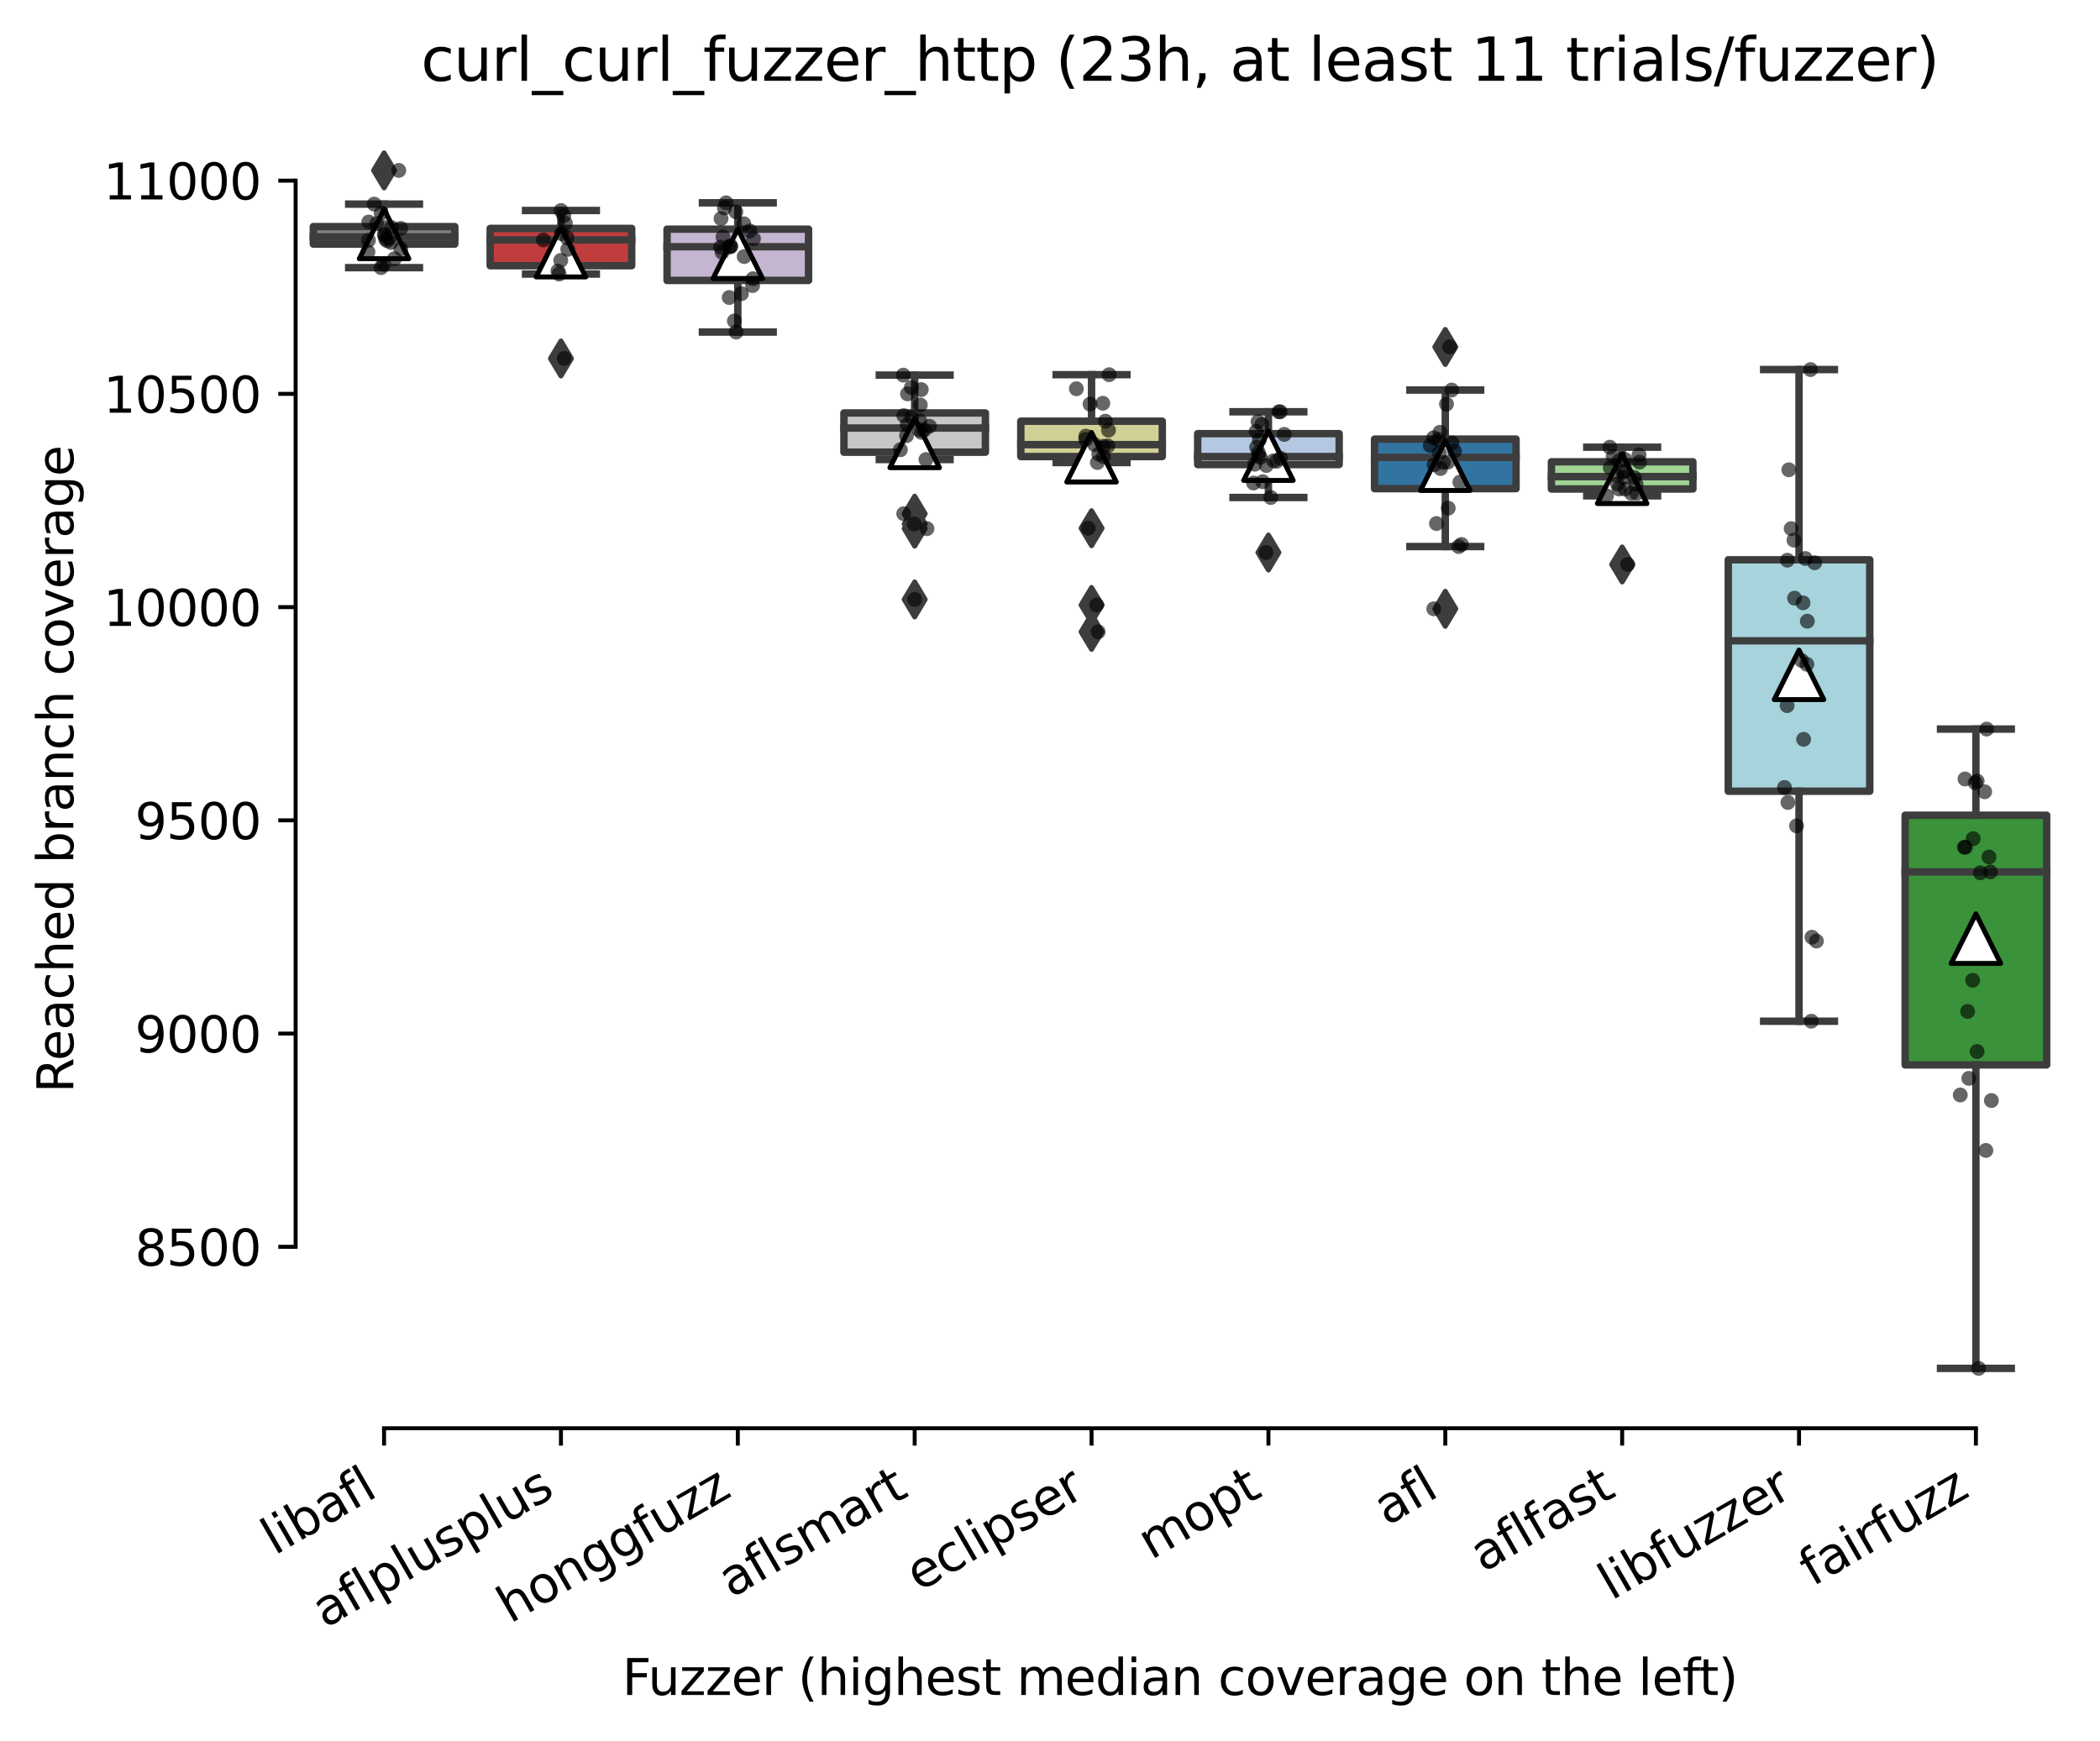 <?xml version="1.0" encoding="utf-8" standalone="no"?>
<!DOCTYPE svg PUBLIC "-//W3C//DTD SVG 1.1//EN"
  "http://www.w3.org/Graphics/SVG/1.1/DTD/svg11.dtd">
<svg xmlns:xlink="http://www.w3.org/1999/xlink" width="424.011pt" height="351.576pt" viewBox="0 0 424.011 351.576" xmlns="http://www.w3.org/2000/svg" version="1.1">
 <defs>
  <style type="text/css">*{stroke-linejoin: round; stroke-linecap: butt}</style>
 </defs>
 <g id="figure_1">
  <g id="patch_1">
   <path d="M 0 351.576 
L 424.011 351.576 
L 424.011 0 
L 0 0 
z
" style="fill: #ffffff"/>
  </g>
  <g id="axes_1">
   <g id="patch_2">
    <path d="M 59.691 288.43 
L 416.811 288.43 
L 416.811 22.318 
L 59.691 22.318 
z
" style="fill: #ffffff"/>
   </g>
   <g id="patch_3">
    <path d="M 63.262 49.292 
L 91.831 49.292 
L 91.831 45.761 
L 63.262 45.761 
L 63.262 49.292 
z
" clip-path="url(#p5cec748b53)" style="fill: #7f7f7f; stroke: #3d3d3d; stroke-width: 1.5; stroke-linejoin: miter"/>
   </g>
   <g id="patch_4">
    <path d="M 98.974 53.663 
L 127.543 53.663 
L 127.543 46.127 
L 98.974 46.127 
L 98.974 53.663 
z
" clip-path="url(#p5cec748b53)" style="fill: #c03d3e; stroke: #3d3d3d; stroke-width: 1.5; stroke-linejoin: miter"/>
   </g>
   <g id="patch_5">
    <path d="M 134.686 56.634 
L 163.255 56.634 
L 163.255 46.278 
L 134.686 46.278 
L 134.686 56.634 
z
" clip-path="url(#p5cec748b53)" style="fill: #c4b5d0; stroke: #3d3d3d; stroke-width: 1.5; stroke-linejoin: miter"/>
   </g>
   <g id="patch_6">
    <path d="M 170.398 91.32 
L 198.967 91.32 
L 198.967 83.397 
L 170.398 83.397 
L 170.398 91.32 
z
" clip-path="url(#p5cec748b53)" style="fill: #c7c7c7; stroke: #3d3d3d; stroke-width: 1.5; stroke-linejoin: miter"/>
   </g>
   <g id="patch_7">
    <path d="M 206.11 92.203 
L 234.679 92.203 
L 234.679 85.055 
L 206.11 85.055 
L 206.11 92.203 
z
" clip-path="url(#p5cec748b53)" style="fill: #d1d197; stroke: #3d3d3d; stroke-width: 1.5; stroke-linejoin: miter"/>
   </g>
   <g id="patch_8">
    <path d="M 241.822 93.818 
L 270.391 93.818 
L 270.391 87.574 
L 241.822 87.574 
L 241.822 93.818 
z
" clip-path="url(#p5cec748b53)" style="fill: #b5c8e1; stroke: #3d3d3d; stroke-width: 1.5; stroke-linejoin: miter"/>
   </g>
   <g id="patch_9">
    <path d="M 277.534 98.684 
L 306.103 98.684 
L 306.103 88.672 
L 277.534 88.672 
L 277.534 98.684 
z
" clip-path="url(#p5cec748b53)" style="fill: #3274a1; stroke: #3d3d3d; stroke-width: 1.5; stroke-linejoin: miter"/>
   </g>
   <g id="patch_10">
    <path d="M 313.246 98.748 
L 341.815 98.748 
L 341.815 93.258 
L 313.246 93.258 
L 313.246 98.748 
z
" clip-path="url(#p5cec748b53)" style="fill: #9fd495; stroke: #3d3d3d; stroke-width: 1.5; stroke-linejoin: miter"/>
   </g>
   <g id="patch_11">
    <path d="M 348.958 159.788 
L 377.527 159.788 
L 377.527 113.045 
L 348.958 113.045 
L 348.958 159.788 
z
" clip-path="url(#p5cec748b53)" style="fill: #a7d4dc; stroke: #3d3d3d; stroke-width: 1.5; stroke-linejoin: miter"/>
   </g>
   <g id="patch_12">
    <path d="M 384.67 215.057 
L 413.239 215.057 
L 413.239 164.632 
L 384.67 164.632 
L 384.67 215.057 
z
" clip-path="url(#p5cec748b53)" style="fill: #3a923a; stroke: #3d3d3d; stroke-width: 1.5; stroke-linejoin: miter"/>
   </g>
   <g id="matplotlib.axis_1">
    <g id="xtick_1">
     <g id="line2d_1">
      <defs>
       <path id="mb01b9adbf9" d="M 0 0 
L 0 3.5 
" style="stroke: #000000; stroke-width: 0.8"/>
      </defs>
      <g>
       <use xlink:href="#mb01b9adbf9" x="77.547" y="288.43" style="stroke: #000000; stroke-width: 0.8"/>
      </g>
     </g>
     <g id="text_1">
      <!-- libafl -->
      <g transform="translate(55.435 314.176) rotate(-30) scale(0.1 -0.1)">
       <defs>
        <path id="DejaVuSans-6c" d="M 603 4863 
L 1178 4863 
L 1178 0 
L 603 0 
L 603 4863 
z
" transform="scale(0.016)"/>
        <path id="DejaVuSans-69" d="M 603 3500 
L 1178 3500 
L 1178 0 
L 603 0 
L 603 3500 
z
M 603 4863 
L 1178 4863 
L 1178 4134 
L 603 4134 
L 603 4863 
z
" transform="scale(0.016)"/>
        <path id="DejaVuSans-62" d="M 3116 1747 
Q 3116 2381 2855 2742 
Q 2594 3103 2138 3103 
Q 1681 3103 1420 2742 
Q 1159 2381 1159 1747 
Q 1159 1113 1420 752 
Q 1681 391 2138 391 
Q 2594 391 2855 752 
Q 3116 1113 3116 1747 
z
M 1159 2969 
Q 1341 3281 1617 3432 
Q 1894 3584 2278 3584 
Q 2916 3584 3314 3078 
Q 3713 2572 3713 1747 
Q 3713 922 3314 415 
Q 2916 -91 2278 -91 
Q 1894 -91 1617 61 
Q 1341 213 1159 525 
L 1159 0 
L 581 0 
L 581 4863 
L 1159 4863 
L 1159 2969 
z
" transform="scale(0.016)"/>
        <path id="DejaVuSans-61" d="M 2194 1759 
Q 1497 1759 1228 1600 
Q 959 1441 959 1056 
Q 959 750 1161 570 
Q 1363 391 1709 391 
Q 2188 391 2477 730 
Q 2766 1069 2766 1631 
L 2766 1759 
L 2194 1759 
z
M 3341 1997 
L 3341 0 
L 2766 0 
L 2766 531 
Q 2569 213 2275 61 
Q 1981 -91 1556 -91 
Q 1019 -91 701 211 
Q 384 513 384 1019 
Q 384 1609 779 1909 
Q 1175 2209 1959 2209 
L 2766 2209 
L 2766 2266 
Q 2766 2663 2505 2880 
Q 2244 3097 1772 3097 
Q 1472 3097 1187 3025 
Q 903 2953 641 2809 
L 641 3341 
Q 956 3463 1253 3523 
Q 1550 3584 1831 3584 
Q 2591 3584 2966 3190 
Q 3341 2797 3341 1997 
z
" transform="scale(0.016)"/>
        <path id="DejaVuSans-66" d="M 2375 4863 
L 2375 4384 
L 1825 4384 
Q 1516 4384 1395 4259 
Q 1275 4134 1275 3809 
L 1275 3500 
L 2222 3500 
L 2222 3053 
L 1275 3053 
L 1275 0 
L 697 0 
L 697 3053 
L 147 3053 
L 147 3500 
L 697 3500 
L 697 3744 
Q 697 4328 969 4595 
Q 1241 4863 1831 4863 
L 2375 4863 
z
" transform="scale(0.016)"/>
       </defs>
       <use xlink:href="#DejaVuSans-6c"/>
       <use xlink:href="#DejaVuSans-69" x="27.783"/>
       <use xlink:href="#DejaVuSans-62" x="55.566"/>
       <use xlink:href="#DejaVuSans-61" x="119.043"/>
       <use xlink:href="#DejaVuSans-66" x="180.322"/>
       <use xlink:href="#DejaVuSans-6c" x="215.527"/>
      </g>
     </g>
    </g>
    <g id="xtick_2">
     <g id="line2d_2">
      <g>
       <use xlink:href="#mb01b9adbf9" x="113.259" y="288.43" style="stroke: #000000; stroke-width: 0.8"/>
      </g>
     </g>
     <g id="text_2">
      <!-- aflplusplus -->
      <g transform="translate(65.65 328.897) rotate(-30) scale(0.1 -0.1)">
       <defs>
        <path id="DejaVuSans-70" d="M 1159 525 
L 1159 -1331 
L 581 -1331 
L 581 3500 
L 1159 3500 
L 1159 2969 
Q 1341 3281 1617 3432 
Q 1894 3584 2278 3584 
Q 2916 3584 3314 3078 
Q 3713 2572 3713 1747 
Q 3713 922 3314 415 
Q 2916 -91 2278 -91 
Q 1894 -91 1617 61 
Q 1341 213 1159 525 
z
M 3116 1747 
Q 3116 2381 2855 2742 
Q 2594 3103 2138 3103 
Q 1681 3103 1420 2742 
Q 1159 2381 1159 1747 
Q 1159 1113 1420 752 
Q 1681 391 2138 391 
Q 2594 391 2855 752 
Q 3116 1113 3116 1747 
z
" transform="scale(0.016)"/>
        <path id="DejaVuSans-75" d="M 544 1381 
L 544 3500 
L 1119 3500 
L 1119 1403 
Q 1119 906 1312 657 
Q 1506 409 1894 409 
Q 2359 409 2629 706 
Q 2900 1003 2900 1516 
L 2900 3500 
L 3475 3500 
L 3475 0 
L 2900 0 
L 2900 538 
Q 2691 219 2414 64 
Q 2138 -91 1772 -91 
Q 1169 -91 856 284 
Q 544 659 544 1381 
z
M 1991 3584 
L 1991 3584 
z
" transform="scale(0.016)"/>
        <path id="DejaVuSans-73" d="M 2834 3397 
L 2834 2853 
Q 2591 2978 2328 3040 
Q 2066 3103 1784 3103 
Q 1356 3103 1142 2972 
Q 928 2841 928 2578 
Q 928 2378 1081 2264 
Q 1234 2150 1697 2047 
L 1894 2003 
Q 2506 1872 2764 1633 
Q 3022 1394 3022 966 
Q 3022 478 2636 193 
Q 2250 -91 1575 -91 
Q 1294 -91 989 -36 
Q 684 19 347 128 
L 347 722 
Q 666 556 975 473 
Q 1284 391 1588 391 
Q 1994 391 2212 530 
Q 2431 669 2431 922 
Q 2431 1156 2273 1281 
Q 2116 1406 1581 1522 
L 1381 1569 
Q 847 1681 609 1914 
Q 372 2147 372 2553 
Q 372 3047 722 3315 
Q 1072 3584 1716 3584 
Q 2034 3584 2315 3537 
Q 2597 3491 2834 3397 
z
" transform="scale(0.016)"/>
       </defs>
       <use xlink:href="#DejaVuSans-61"/>
       <use xlink:href="#DejaVuSans-66" x="61.279"/>
       <use xlink:href="#DejaVuSans-6c" x="96.484"/>
       <use xlink:href="#DejaVuSans-70" x="124.268"/>
       <use xlink:href="#DejaVuSans-6c" x="187.744"/>
       <use xlink:href="#DejaVuSans-75" x="215.527"/>
       <use xlink:href="#DejaVuSans-73" x="278.906"/>
       <use xlink:href="#DejaVuSans-70" x="331.006"/>
       <use xlink:href="#DejaVuSans-6c" x="394.482"/>
       <use xlink:href="#DejaVuSans-75" x="422.266"/>
       <use xlink:href="#DejaVuSans-73" x="485.645"/>
      </g>
     </g>
    </g>
    <g id="xtick_3">
     <g id="line2d_3">
      <g>
       <use xlink:href="#mb01b9adbf9" x="148.971" y="288.43" style="stroke: #000000; stroke-width: 0.8"/>
      </g>
     </g>
     <g id="text_3">
      <!-- honggfuzz -->
      <g transform="translate(103.031 327.933) rotate(-30) scale(0.1 -0.1)">
       <defs>
        <path id="DejaVuSans-68" d="M 3513 2113 
L 3513 0 
L 2938 0 
L 2938 2094 
Q 2938 2591 2744 2837 
Q 2550 3084 2163 3084 
Q 1697 3084 1428 2787 
Q 1159 2491 1159 1978 
L 1159 0 
L 581 0 
L 581 4863 
L 1159 4863 
L 1159 2956 
Q 1366 3272 1645 3428 
Q 1925 3584 2291 3584 
Q 2894 3584 3203 3211 
Q 3513 2838 3513 2113 
z
" transform="scale(0.016)"/>
        <path id="DejaVuSans-6f" d="M 1959 3097 
Q 1497 3097 1228 2736 
Q 959 2375 959 1747 
Q 959 1119 1226 758 
Q 1494 397 1959 397 
Q 2419 397 2687 759 
Q 2956 1122 2956 1747 
Q 2956 2369 2687 2733 
Q 2419 3097 1959 3097 
z
M 1959 3584 
Q 2709 3584 3137 3096 
Q 3566 2609 3566 1747 
Q 3566 888 3137 398 
Q 2709 -91 1959 -91 
Q 1206 -91 779 398 
Q 353 888 353 1747 
Q 353 2609 779 3096 
Q 1206 3584 1959 3584 
z
" transform="scale(0.016)"/>
        <path id="DejaVuSans-6e" d="M 3513 2113 
L 3513 0 
L 2938 0 
L 2938 2094 
Q 2938 2591 2744 2837 
Q 2550 3084 2163 3084 
Q 1697 3084 1428 2787 
Q 1159 2491 1159 1978 
L 1159 0 
L 581 0 
L 581 3500 
L 1159 3500 
L 1159 2956 
Q 1366 3272 1645 3428 
Q 1925 3584 2291 3584 
Q 2894 3584 3203 3211 
Q 3513 2838 3513 2113 
z
" transform="scale(0.016)"/>
        <path id="DejaVuSans-67" d="M 2906 1791 
Q 2906 2416 2648 2759 
Q 2391 3103 1925 3103 
Q 1463 3103 1205 2759 
Q 947 2416 947 1791 
Q 947 1169 1205 825 
Q 1463 481 1925 481 
Q 2391 481 2648 825 
Q 2906 1169 2906 1791 
z
M 3481 434 
Q 3481 -459 3084 -895 
Q 2688 -1331 1869 -1331 
Q 1566 -1331 1297 -1286 
Q 1028 -1241 775 -1147 
L 775 -588 
Q 1028 -725 1275 -790 
Q 1522 -856 1778 -856 
Q 2344 -856 2625 -561 
Q 2906 -266 2906 331 
L 2906 616 
Q 2728 306 2450 153 
Q 2172 0 1784 0 
Q 1141 0 747 490 
Q 353 981 353 1791 
Q 353 2603 747 3093 
Q 1141 3584 1784 3584 
Q 2172 3584 2450 3431 
Q 2728 3278 2906 2969 
L 2906 3500 
L 3481 3500 
L 3481 434 
z
" transform="scale(0.016)"/>
        <path id="DejaVuSans-7a" d="M 353 3500 
L 3084 3500 
L 3084 2975 
L 922 459 
L 3084 459 
L 3084 0 
L 275 0 
L 275 525 
L 2438 3041 
L 353 3041 
L 353 3500 
z
" transform="scale(0.016)"/>
       </defs>
       <use xlink:href="#DejaVuSans-68"/>
       <use xlink:href="#DejaVuSans-6f" x="63.379"/>
       <use xlink:href="#DejaVuSans-6e" x="124.561"/>
       <use xlink:href="#DejaVuSans-67" x="187.939"/>
       <use xlink:href="#DejaVuSans-67" x="251.416"/>
       <use xlink:href="#DejaVuSans-66" x="314.893"/>
       <use xlink:href="#DejaVuSans-75" x="350.098"/>
       <use xlink:href="#DejaVuSans-7a" x="413.477"/>
       <use xlink:href="#DejaVuSans-7a" x="465.967"/>
      </g>
     </g>
    </g>
    <g id="xtick_4">
     <g id="line2d_4">
      <g>
       <use xlink:href="#mb01b9adbf9" x="184.683" y="288.43" style="stroke: #000000; stroke-width: 0.8"/>
      </g>
     </g>
     <g id="text_4">
      <!-- aflsmart -->
      <g transform="translate(147.672 322.779) rotate(-30) scale(0.1 -0.1)">
       <defs>
        <path id="DejaVuSans-6d" d="M 3328 2828 
Q 3544 3216 3844 3400 
Q 4144 3584 4550 3584 
Q 5097 3584 5394 3201 
Q 5691 2819 5691 2113 
L 5691 0 
L 5113 0 
L 5113 2094 
Q 5113 2597 4934 2840 
Q 4756 3084 4391 3084 
Q 3944 3084 3684 2787 
Q 3425 2491 3425 1978 
L 3425 0 
L 2847 0 
L 2847 2094 
Q 2847 2600 2669 2842 
Q 2491 3084 2119 3084 
Q 1678 3084 1418 2786 
Q 1159 2488 1159 1978 
L 1159 0 
L 581 0 
L 581 3500 
L 1159 3500 
L 1159 2956 
Q 1356 3278 1631 3431 
Q 1906 3584 2284 3584 
Q 2666 3584 2933 3390 
Q 3200 3197 3328 2828 
z
" transform="scale(0.016)"/>
        <path id="DejaVuSans-72" d="M 2631 2963 
Q 2534 3019 2420 3045 
Q 2306 3072 2169 3072 
Q 1681 3072 1420 2755 
Q 1159 2438 1159 1844 
L 1159 0 
L 581 0 
L 581 3500 
L 1159 3500 
L 1159 2956 
Q 1341 3275 1631 3429 
Q 1922 3584 2338 3584 
Q 2397 3584 2469 3576 
Q 2541 3569 2628 3553 
L 2631 2963 
z
" transform="scale(0.016)"/>
        <path id="DejaVuSans-74" d="M 1172 4494 
L 1172 3500 
L 2356 3500 
L 2356 3053 
L 1172 3053 
L 1172 1153 
Q 1172 725 1289 603 
Q 1406 481 1766 481 
L 2356 481 
L 2356 0 
L 1766 0 
Q 1100 0 847 248 
Q 594 497 594 1153 
L 594 3053 
L 172 3053 
L 172 3500 
L 594 3500 
L 594 4494 
L 1172 4494 
z
" transform="scale(0.016)"/>
       </defs>
       <use xlink:href="#DejaVuSans-61"/>
       <use xlink:href="#DejaVuSans-66" x="61.279"/>
       <use xlink:href="#DejaVuSans-6c" x="96.484"/>
       <use xlink:href="#DejaVuSans-73" x="124.268"/>
       <use xlink:href="#DejaVuSans-6d" x="176.367"/>
       <use xlink:href="#DejaVuSans-61" x="273.779"/>
       <use xlink:href="#DejaVuSans-72" x="335.059"/>
       <use xlink:href="#DejaVuSans-74" x="376.172"/>
      </g>
     </g>
    </g>
    <g id="xtick_5">
     <g id="line2d_5">
      <g>
       <use xlink:href="#mb01b9adbf9" x="220.395" y="288.43" style="stroke: #000000; stroke-width: 0.8"/>
      </g>
     </g>
     <g id="text_5">
      <!-- eclipser -->
      <g transform="translate(185.554 321.525) rotate(-30) scale(0.1 -0.1)">
       <defs>
        <path id="DejaVuSans-65" d="M 3597 1894 
L 3597 1613 
L 953 1613 
Q 991 1019 1311 708 
Q 1631 397 2203 397 
Q 2534 397 2845 478 
Q 3156 559 3463 722 
L 3463 178 
Q 3153 47 2828 -22 
Q 2503 -91 2169 -91 
Q 1331 -91 842 396 
Q 353 884 353 1716 
Q 353 2575 817 3079 
Q 1281 3584 2069 3584 
Q 2775 3584 3186 3129 
Q 3597 2675 3597 1894 
z
M 3022 2063 
Q 3016 2534 2758 2815 
Q 2500 3097 2075 3097 
Q 1594 3097 1305 2825 
Q 1016 2553 972 2059 
L 3022 2063 
z
" transform="scale(0.016)"/>
        <path id="DejaVuSans-63" d="M 3122 3366 
L 3122 2828 
Q 2878 2963 2633 3030 
Q 2388 3097 2138 3097 
Q 1578 3097 1268 2742 
Q 959 2388 959 1747 
Q 959 1106 1268 751 
Q 1578 397 2138 397 
Q 2388 397 2633 464 
Q 2878 531 3122 666 
L 3122 134 
Q 2881 22 2623 -34 
Q 2366 -91 2075 -91 
Q 1284 -91 818 406 
Q 353 903 353 1747 
Q 353 2603 823 3093 
Q 1294 3584 2113 3584 
Q 2378 3584 2631 3529 
Q 2884 3475 3122 3366 
z
" transform="scale(0.016)"/>
       </defs>
       <use xlink:href="#DejaVuSans-65"/>
       <use xlink:href="#DejaVuSans-63" x="61.523"/>
       <use xlink:href="#DejaVuSans-6c" x="116.504"/>
       <use xlink:href="#DejaVuSans-69" x="144.287"/>
       <use xlink:href="#DejaVuSans-70" x="172.07"/>
       <use xlink:href="#DejaVuSans-73" x="235.547"/>
       <use xlink:href="#DejaVuSans-65" x="287.646"/>
       <use xlink:href="#DejaVuSans-72" x="349.17"/>
      </g>
     </g>
    </g>
    <g id="xtick_6">
     <g id="line2d_6">
      <g>
       <use xlink:href="#mb01b9adbf9" x="256.107" y="288.43" style="stroke: #000000; stroke-width: 0.8"/>
      </g>
     </g>
     <g id="text_6">
      <!-- mopt -->
      <g transform="translate(232.439 315.075) rotate(-30) scale(0.1 -0.1)">
       <use xlink:href="#DejaVuSans-6d"/>
       <use xlink:href="#DejaVuSans-6f" x="97.412"/>
       <use xlink:href="#DejaVuSans-70" x="158.594"/>
       <use xlink:href="#DejaVuSans-74" x="222.07"/>
      </g>
     </g>
    </g>
    <g id="xtick_7">
     <g id="line2d_7">
      <g>
       <use xlink:href="#mb01b9adbf9" x="291.819" y="288.43" style="stroke: #000000; stroke-width: 0.8"/>
      </g>
     </g>
     <g id="text_7">
      <!-- afl -->
      <g transform="translate(280.017 308.224) rotate(-30) scale(0.1 -0.1)">
       <use xlink:href="#DejaVuSans-61"/>
       <use xlink:href="#DejaVuSans-66" x="61.279"/>
       <use xlink:href="#DejaVuSans-6c" x="96.484"/>
      </g>
     </g>
    </g>
    <g id="xtick_8">
     <g id="line2d_8">
      <g>
       <use xlink:href="#mb01b9adbf9" x="327.531" y="288.43" style="stroke: #000000; stroke-width: 0.8"/>
      </g>
     </g>
     <g id="text_8">
      <!-- aflfast -->
      <g transform="translate(299.467 317.613) rotate(-30) scale(0.1 -0.1)">
       <use xlink:href="#DejaVuSans-61"/>
       <use xlink:href="#DejaVuSans-66" x="61.279"/>
       <use xlink:href="#DejaVuSans-6c" x="96.484"/>
       <use xlink:href="#DejaVuSans-66" x="124.268"/>
       <use xlink:href="#DejaVuSans-61" x="159.473"/>
       <use xlink:href="#DejaVuSans-73" x="220.752"/>
       <use xlink:href="#DejaVuSans-74" x="272.852"/>
      </g>
     </g>
    </g>
    <g id="xtick_9">
     <g id="line2d_9">
      <g>
       <use xlink:href="#mb01b9adbf9" x="363.243" y="288.43" style="stroke: #000000; stroke-width: 0.8"/>
      </g>
     </g>
     <g id="text_9">
      <!-- libfuzzer -->
      <g transform="translate(325.376 323.272) rotate(-30) scale(0.1 -0.1)">
       <use xlink:href="#DejaVuSans-6c"/>
       <use xlink:href="#DejaVuSans-69" x="27.783"/>
       <use xlink:href="#DejaVuSans-62" x="55.566"/>
       <use xlink:href="#DejaVuSans-66" x="119.043"/>
       <use xlink:href="#DejaVuSans-75" x="154.248"/>
       <use xlink:href="#DejaVuSans-7a" x="217.627"/>
       <use xlink:href="#DejaVuSans-7a" x="270.117"/>
       <use xlink:href="#DejaVuSans-65" x="322.607"/>
       <use xlink:href="#DejaVuSans-72" x="384.131"/>
      </g>
     </g>
    </g>
    <g id="xtick_10">
     <g id="line2d_10">
      <g>
       <use xlink:href="#mb01b9adbf9" x="398.955" y="288.43" style="stroke: #000000; stroke-width: 0.8"/>
      </g>
     </g>
     <g id="text_10">
      <!-- fairfuzz -->
      <g transform="translate(365.965 320.457) rotate(-30) scale(0.1 -0.1)">
       <use xlink:href="#DejaVuSans-66"/>
       <use xlink:href="#DejaVuSans-61" x="35.205"/>
       <use xlink:href="#DejaVuSans-69" x="96.484"/>
       <use xlink:href="#DejaVuSans-72" x="124.268"/>
       <use xlink:href="#DejaVuSans-66" x="165.381"/>
       <use xlink:href="#DejaVuSans-75" x="200.586"/>
       <use xlink:href="#DejaVuSans-7a" x="263.965"/>
       <use xlink:href="#DejaVuSans-7a" x="316.455"/>
      </g>
     </g>
    </g>
    <g id="text_11">
     <!-- Fuzzer (highest median coverage on the left) -->
     <g transform="translate(125.633 342.297) scale(0.1 -0.1)">
      <defs>
       <path id="DejaVuSans-46" d="M 628 4666 
L 3309 4666 
L 3309 4134 
L 1259 4134 
L 1259 2759 
L 3109 2759 
L 3109 2228 
L 1259 2228 
L 1259 0 
L 628 0 
L 628 4666 
z
" transform="scale(0.016)"/>
       <path id="DejaVuSans-20" transform="scale(0.016)"/>
       <path id="DejaVuSans-28" d="M 1984 4856 
Q 1566 4138 1362 3434 
Q 1159 2731 1159 2009 
Q 1159 1288 1364 580 
Q 1569 -128 1984 -844 
L 1484 -844 
Q 1016 -109 783 600 
Q 550 1309 550 2009 
Q 550 2706 781 3412 
Q 1013 4119 1484 4856 
L 1984 4856 
z
" transform="scale(0.016)"/>
       <path id="DejaVuSans-64" d="M 2906 2969 
L 2906 4863 
L 3481 4863 
L 3481 0 
L 2906 0 
L 2906 525 
Q 2725 213 2448 61 
Q 2172 -91 1784 -91 
Q 1150 -91 751 415 
Q 353 922 353 1747 
Q 353 2572 751 3078 
Q 1150 3584 1784 3584 
Q 2172 3584 2448 3432 
Q 2725 3281 2906 2969 
z
M 947 1747 
Q 947 1113 1208 752 
Q 1469 391 1925 391 
Q 2381 391 2643 752 
Q 2906 1113 2906 1747 
Q 2906 2381 2643 2742 
Q 2381 3103 1925 3103 
Q 1469 3103 1208 2742 
Q 947 2381 947 1747 
z
" transform="scale(0.016)"/>
       <path id="DejaVuSans-76" d="M 191 3500 
L 800 3500 
L 1894 563 
L 2988 3500 
L 3597 3500 
L 2284 0 
L 1503 0 
L 191 3500 
z
" transform="scale(0.016)"/>
       <path id="DejaVuSans-29" d="M 513 4856 
L 1013 4856 
Q 1481 4119 1714 3412 
Q 1947 2706 1947 2009 
Q 1947 1309 1714 600 
Q 1481 -109 1013 -844 
L 513 -844 
Q 928 -128 1133 580 
Q 1338 1288 1338 2009 
Q 1338 2731 1133 3434 
Q 928 4138 513 4856 
z
" transform="scale(0.016)"/>
      </defs>
      <use xlink:href="#DejaVuSans-46"/>
      <use xlink:href="#DejaVuSans-75" x="52.02"/>
      <use xlink:href="#DejaVuSans-7a" x="115.398"/>
      <use xlink:href="#DejaVuSans-7a" x="167.889"/>
      <use xlink:href="#DejaVuSans-65" x="220.379"/>
      <use xlink:href="#DejaVuSans-72" x="281.902"/>
      <use xlink:href="#DejaVuSans-20" x="323.016"/>
      <use xlink:href="#DejaVuSans-28" x="354.803"/>
      <use xlink:href="#DejaVuSans-68" x="393.816"/>
      <use xlink:href="#DejaVuSans-69" x="457.195"/>
      <use xlink:href="#DejaVuSans-67" x="484.979"/>
      <use xlink:href="#DejaVuSans-68" x="548.455"/>
      <use xlink:href="#DejaVuSans-65" x="611.834"/>
      <use xlink:href="#DejaVuSans-73" x="673.357"/>
      <use xlink:href="#DejaVuSans-74" x="725.457"/>
      <use xlink:href="#DejaVuSans-20" x="764.666"/>
      <use xlink:href="#DejaVuSans-6d" x="796.453"/>
      <use xlink:href="#DejaVuSans-65" x="893.865"/>
      <use xlink:href="#DejaVuSans-64" x="955.389"/>
      <use xlink:href="#DejaVuSans-69" x="1018.865"/>
      <use xlink:href="#DejaVuSans-61" x="1046.648"/>
      <use xlink:href="#DejaVuSans-6e" x="1107.928"/>
      <use xlink:href="#DejaVuSans-20" x="1171.307"/>
      <use xlink:href="#DejaVuSans-63" x="1203.094"/>
      <use xlink:href="#DejaVuSans-6f" x="1258.074"/>
      <use xlink:href="#DejaVuSans-76" x="1319.256"/>
      <use xlink:href="#DejaVuSans-65" x="1378.436"/>
      <use xlink:href="#DejaVuSans-72" x="1439.959"/>
      <use xlink:href="#DejaVuSans-61" x="1481.072"/>
      <use xlink:href="#DejaVuSans-67" x="1542.352"/>
      <use xlink:href="#DejaVuSans-65" x="1605.828"/>
      <use xlink:href="#DejaVuSans-20" x="1667.352"/>
      <use xlink:href="#DejaVuSans-6f" x="1699.139"/>
      <use xlink:href="#DejaVuSans-6e" x="1760.32"/>
      <use xlink:href="#DejaVuSans-20" x="1823.699"/>
      <use xlink:href="#DejaVuSans-74" x="1855.486"/>
      <use xlink:href="#DejaVuSans-68" x="1894.695"/>
      <use xlink:href="#DejaVuSans-65" x="1958.074"/>
      <use xlink:href="#DejaVuSans-20" x="2019.598"/>
      <use xlink:href="#DejaVuSans-6c" x="2051.385"/>
      <use xlink:href="#DejaVuSans-65" x="2079.168"/>
      <use xlink:href="#DejaVuSans-66" x="2140.691"/>
      <use xlink:href="#DejaVuSans-74" x="2174.146"/>
      <use xlink:href="#DejaVuSans-29" x="2213.355"/>
     </g>
    </g>
   </g>
   <g id="matplotlib.axis_2">
    <g id="ytick_1">
     <g id="line2d_11">
      <defs>
       <path id="madac83c490" d="M 0 0 
L -3.5 0 
" style="stroke: #000000; stroke-width: 0.8"/>
      </defs>
      <g>
       <use xlink:href="#madac83c490" x="59.691" y="251.789" style="stroke: #000000; stroke-width: 0.8"/>
      </g>
     </g>
     <g id="text_12">
      <!-- 8500 -->
      <g transform="translate(27.241 255.588) scale(0.1 -0.1)">
       <defs>
        <path id="DejaVuSans-38" d="M 2034 2216 
Q 1584 2216 1326 1975 
Q 1069 1734 1069 1313 
Q 1069 891 1326 650 
Q 1584 409 2034 409 
Q 2484 409 2743 651 
Q 3003 894 3003 1313 
Q 3003 1734 2745 1975 
Q 2488 2216 2034 2216 
z
M 1403 2484 
Q 997 2584 770 2862 
Q 544 3141 544 3541 
Q 544 4100 942 4425 
Q 1341 4750 2034 4750 
Q 2731 4750 3128 4425 
Q 3525 4100 3525 3541 
Q 3525 3141 3298 2862 
Q 3072 2584 2669 2484 
Q 3125 2378 3379 2068 
Q 3634 1759 3634 1313 
Q 3634 634 3220 271 
Q 2806 -91 2034 -91 
Q 1263 -91 848 271 
Q 434 634 434 1313 
Q 434 1759 690 2068 
Q 947 2378 1403 2484 
z
M 1172 3481 
Q 1172 3119 1398 2916 
Q 1625 2713 2034 2713 
Q 2441 2713 2670 2916 
Q 2900 3119 2900 3481 
Q 2900 3844 2670 4047 
Q 2441 4250 2034 4250 
Q 1625 4250 1398 4047 
Q 1172 3844 1172 3481 
z
" transform="scale(0.016)"/>
        <path id="DejaVuSans-35" d="M 691 4666 
L 3169 4666 
L 3169 4134 
L 1269 4134 
L 1269 2991 
Q 1406 3038 1543 3061 
Q 1681 3084 1819 3084 
Q 2600 3084 3056 2656 
Q 3513 2228 3513 1497 
Q 3513 744 3044 326 
Q 2575 -91 1722 -91 
Q 1428 -91 1123 -41 
Q 819 9 494 109 
L 494 744 
Q 775 591 1075 516 
Q 1375 441 1709 441 
Q 2250 441 2565 725 
Q 2881 1009 2881 1497 
Q 2881 1984 2565 2268 
Q 2250 2553 1709 2553 
Q 1456 2553 1204 2497 
Q 953 2441 691 2322 
L 691 4666 
z
" transform="scale(0.016)"/>
        <path id="DejaVuSans-30" d="M 2034 4250 
Q 1547 4250 1301 3770 
Q 1056 3291 1056 2328 
Q 1056 1369 1301 889 
Q 1547 409 2034 409 
Q 2525 409 2770 889 
Q 3016 1369 3016 2328 
Q 3016 3291 2770 3770 
Q 2525 4250 2034 4250 
z
M 2034 4750 
Q 2819 4750 3233 4129 
Q 3647 3509 3647 2328 
Q 3647 1150 3233 529 
Q 2819 -91 2034 -91 
Q 1250 -91 836 529 
Q 422 1150 422 2328 
Q 422 3509 836 4129 
Q 1250 4750 2034 4750 
z
" transform="scale(0.016)"/>
       </defs>
       <use xlink:href="#DejaVuSans-38"/>
       <use xlink:href="#DejaVuSans-35" x="63.623"/>
       <use xlink:href="#DejaVuSans-30" x="127.246"/>
       <use xlink:href="#DejaVuSans-30" x="190.869"/>
      </g>
     </g>
    </g>
    <g id="ytick_2">
     <g id="line2d_12">
      <g>
       <use xlink:href="#madac83c490" x="59.691" y="208.727" style="stroke: #000000; stroke-width: 0.8"/>
      </g>
     </g>
     <g id="text_13">
      <!-- 9000 -->
      <g transform="translate(27.241 212.527) scale(0.1 -0.1)">
       <defs>
        <path id="DejaVuSans-39" d="M 703 97 
L 703 672 
Q 941 559 1184 500 
Q 1428 441 1663 441 
Q 2288 441 2617 861 
Q 2947 1281 2994 2138 
Q 2813 1869 2534 1725 
Q 2256 1581 1919 1581 
Q 1219 1581 811 2004 
Q 403 2428 403 3163 
Q 403 3881 828 4315 
Q 1253 4750 1959 4750 
Q 2769 4750 3195 4129 
Q 3622 3509 3622 2328 
Q 3622 1225 3098 567 
Q 2575 -91 1691 -91 
Q 1453 -91 1209 -44 
Q 966 3 703 97 
z
M 1959 2075 
Q 2384 2075 2632 2365 
Q 2881 2656 2881 3163 
Q 2881 3666 2632 3958 
Q 2384 4250 1959 4250 
Q 1534 4250 1286 3958 
Q 1038 3666 1038 3163 
Q 1038 2656 1286 2365 
Q 1534 2075 1959 2075 
z
" transform="scale(0.016)"/>
       </defs>
       <use xlink:href="#DejaVuSans-39"/>
       <use xlink:href="#DejaVuSans-30" x="63.623"/>
       <use xlink:href="#DejaVuSans-30" x="127.246"/>
       <use xlink:href="#DejaVuSans-30" x="190.869"/>
      </g>
     </g>
    </g>
    <g id="ytick_3">
     <g id="line2d_13">
      <g>
       <use xlink:href="#madac83c490" x="59.691" y="165.666" style="stroke: #000000; stroke-width: 0.8"/>
      </g>
     </g>
     <g id="text_14">
      <!-- 9500 -->
      <g transform="translate(27.241 169.465) scale(0.1 -0.1)">
       <use xlink:href="#DejaVuSans-39"/>
       <use xlink:href="#DejaVuSans-35" x="63.623"/>
       <use xlink:href="#DejaVuSans-30" x="127.246"/>
       <use xlink:href="#DejaVuSans-30" x="190.869"/>
      </g>
     </g>
    </g>
    <g id="ytick_4">
     <g id="line2d_14">
      <g>
       <use xlink:href="#madac83c490" x="59.691" y="122.604" style="stroke: #000000; stroke-width: 0.8"/>
      </g>
     </g>
     <g id="text_15">
      <!-- 10000 -->
      <g transform="translate(20.878 126.403) scale(0.1 -0.1)">
       <defs>
        <path id="DejaVuSans-31" d="M 794 531 
L 1825 531 
L 1825 4091 
L 703 3866 
L 703 4441 
L 1819 4666 
L 2450 4666 
L 2450 531 
L 3481 531 
L 3481 0 
L 794 0 
L 794 531 
z
" transform="scale(0.016)"/>
       </defs>
       <use xlink:href="#DejaVuSans-31"/>
       <use xlink:href="#DejaVuSans-30" x="63.623"/>
       <use xlink:href="#DejaVuSans-30" x="127.246"/>
       <use xlink:href="#DejaVuSans-30" x="190.869"/>
       <use xlink:href="#DejaVuSans-30" x="254.492"/>
      </g>
     </g>
    </g>
    <g id="ytick_5">
     <g id="line2d_15">
      <g>
       <use xlink:href="#madac83c490" x="59.691" y="79.543" style="stroke: #000000; stroke-width: 0.8"/>
      </g>
     </g>
     <g id="text_16">
      <!-- 10500 -->
      <g transform="translate(20.878 83.342) scale(0.1 -0.1)">
       <use xlink:href="#DejaVuSans-31"/>
       <use xlink:href="#DejaVuSans-30" x="63.623"/>
       <use xlink:href="#DejaVuSans-35" x="127.246"/>
       <use xlink:href="#DejaVuSans-30" x="190.869"/>
       <use xlink:href="#DejaVuSans-30" x="254.492"/>
      </g>
     </g>
    </g>
    <g id="ytick_6">
     <g id="line2d_16">
      <g>
       <use xlink:href="#madac83c490" x="59.691" y="36.481" style="stroke: #000000; stroke-width: 0.8"/>
      </g>
     </g>
     <g id="text_17">
      <!-- 11000 -->
      <g transform="translate(20.878 40.28) scale(0.1 -0.1)">
       <use xlink:href="#DejaVuSans-31"/>
       <use xlink:href="#DejaVuSans-31" x="63.623"/>
       <use xlink:href="#DejaVuSans-30" x="127.246"/>
       <use xlink:href="#DejaVuSans-30" x="190.869"/>
       <use xlink:href="#DejaVuSans-30" x="254.492"/>
      </g>
     </g>
    </g>
    <g id="text_18">
     <!-- Reached branch coverage -->
     <g transform="translate(14.798 220.706) rotate(-90) scale(0.1 -0.1)">
      <defs>
       <path id="DejaVuSans-52" d="M 2841 2188 
Q 3044 2119 3236 1894 
Q 3428 1669 3622 1275 
L 4263 0 
L 3584 0 
L 2988 1197 
Q 2756 1666 2539 1819 
Q 2322 1972 1947 1972 
L 1259 1972 
L 1259 0 
L 628 0 
L 628 4666 
L 2053 4666 
Q 2853 4666 3247 4331 
Q 3641 3997 3641 3322 
Q 3641 2881 3436 2590 
Q 3231 2300 2841 2188 
z
M 1259 4147 
L 1259 2491 
L 2053 2491 
Q 2509 2491 2742 2702 
Q 2975 2913 2975 3322 
Q 2975 3731 2742 3939 
Q 2509 4147 2053 4147 
L 1259 4147 
z
" transform="scale(0.016)"/>
      </defs>
      <use xlink:href="#DejaVuSans-52"/>
      <use xlink:href="#DejaVuSans-65" x="64.982"/>
      <use xlink:href="#DejaVuSans-61" x="126.506"/>
      <use xlink:href="#DejaVuSans-63" x="187.785"/>
      <use xlink:href="#DejaVuSans-68" x="242.766"/>
      <use xlink:href="#DejaVuSans-65" x="306.145"/>
      <use xlink:href="#DejaVuSans-64" x="367.668"/>
      <use xlink:href="#DejaVuSans-20" x="431.145"/>
      <use xlink:href="#DejaVuSans-62" x="462.932"/>
      <use xlink:href="#DejaVuSans-72" x="526.408"/>
      <use xlink:href="#DejaVuSans-61" x="567.521"/>
      <use xlink:href="#DejaVuSans-6e" x="628.801"/>
      <use xlink:href="#DejaVuSans-63" x="692.18"/>
      <use xlink:href="#DejaVuSans-68" x="747.16"/>
      <use xlink:href="#DejaVuSans-20" x="810.539"/>
      <use xlink:href="#DejaVuSans-63" x="842.326"/>
      <use xlink:href="#DejaVuSans-6f" x="897.307"/>
      <use xlink:href="#DejaVuSans-76" x="958.488"/>
      <use xlink:href="#DejaVuSans-65" x="1017.668"/>
      <use xlink:href="#DejaVuSans-72" x="1079.191"/>
      <use xlink:href="#DejaVuSans-61" x="1120.305"/>
      <use xlink:href="#DejaVuSans-67" x="1181.584"/>
      <use xlink:href="#DejaVuSans-65" x="1245.061"/>
     </g>
    </g>
   </g>
   <g id="line2d_17">
    <path d="M 77.547 49.292 
L 77.547 54.05 
" clip-path="url(#p5cec748b53)" style="fill: none; stroke: #3d3d3d; stroke-width: 1.5; stroke-linecap: square"/>
   </g>
   <g id="line2d_18">
    <path d="M 77.547 45.761 
L 77.547 41.218 
" clip-path="url(#p5cec748b53)" style="fill: none; stroke: #3d3d3d; stroke-width: 1.5; stroke-linecap: square"/>
   </g>
   <g id="line2d_19">
    <path d="M 70.404 54.05 
L 84.689 54.05 
" clip-path="url(#p5cec748b53)" style="fill: none; stroke: #3d3d3d; stroke-width: 1.5; stroke-linecap: square"/>
   </g>
   <g id="line2d_20">
    <path d="M 70.404 41.218 
L 84.689 41.218 
" clip-path="url(#p5cec748b53)" style="fill: none; stroke: #3d3d3d; stroke-width: 1.5; stroke-linecap: square"/>
   </g>
   <g id="line2d_21">
    <defs>
     <path id="mdea8623e7d" d="M -0 3.536 
L 2.121 0 
L -0 -3.536 
L -2.121 -0 
z
" style="stroke: #3d3d3d; stroke-linejoin: miter"/>
    </defs>
    <g clip-path="url(#p5cec748b53)">
     <use xlink:href="#mdea8623e7d" x="77.547" y="34.414" style="fill: #3d3d3d; stroke: #3d3d3d; stroke-linejoin: miter"/>
    </g>
   </g>
   <g id="line2d_22">
    <path d="M 113.259 53.663 
L 113.259 55.342 
" clip-path="url(#p5cec748b53)" style="fill: none; stroke: #3d3d3d; stroke-width: 1.5; stroke-linecap: square"/>
   </g>
   <g id="line2d_23">
    <path d="M 113.259 46.127 
L 113.259 42.51 
" clip-path="url(#p5cec748b53)" style="fill: none; stroke: #3d3d3d; stroke-width: 1.5; stroke-linecap: square"/>
   </g>
   <g id="line2d_24">
    <path d="M 106.116 55.342 
L 120.401 55.342 
" clip-path="url(#p5cec748b53)" style="fill: none; stroke: #3d3d3d; stroke-width: 1.5; stroke-linecap: square"/>
   </g>
   <g id="line2d_25">
    <path d="M 106.116 42.51 
L 120.401 42.51 
" clip-path="url(#p5cec748b53)" style="fill: none; stroke: #3d3d3d; stroke-width: 1.5; stroke-linecap: square"/>
   </g>
   <g id="line2d_26">
    <g clip-path="url(#p5cec748b53)">
     <use xlink:href="#mdea8623e7d" x="113.259" y="72.394" style="fill: #3d3d3d; stroke: #3d3d3d; stroke-linejoin: miter"/>
    </g>
   </g>
   <g id="line2d_27">
    <path d="M 148.971 56.634 
L 148.971 67.055 
" clip-path="url(#p5cec748b53)" style="fill: none; stroke: #3d3d3d; stroke-width: 1.5; stroke-linecap: square"/>
   </g>
   <g id="line2d_28">
    <path d="M 148.971 46.278 
L 148.971 40.959 
" clip-path="url(#p5cec748b53)" style="fill: none; stroke: #3d3d3d; stroke-width: 1.5; stroke-linecap: square"/>
   </g>
   <g id="line2d_29">
    <path d="M 141.828 67.055 
L 156.113 67.055 
" clip-path="url(#p5cec748b53)" style="fill: none; stroke: #3d3d3d; stroke-width: 1.5; stroke-linecap: square"/>
   </g>
   <g id="line2d_30">
    <path d="M 141.828 40.959 
L 156.113 40.959 
" clip-path="url(#p5cec748b53)" style="fill: none; stroke: #3d3d3d; stroke-width: 1.5; stroke-linecap: square"/>
   </g>
   <g id="line2d_31"/>
   <g id="line2d_32">
    <path d="M 184.683 91.32 
L 184.683 92.806 
" clip-path="url(#p5cec748b53)" style="fill: none; stroke: #3d3d3d; stroke-width: 1.5; stroke-linecap: square"/>
   </g>
   <g id="line2d_33">
    <path d="M 184.683 83.397 
L 184.683 75.753 
" clip-path="url(#p5cec748b53)" style="fill: none; stroke: #3d3d3d; stroke-width: 1.5; stroke-linecap: square"/>
   </g>
   <g id="line2d_34">
    <path d="M 177.54 92.806 
L 191.825 92.806 
" clip-path="url(#p5cec748b53)" style="fill: none; stroke: #3d3d3d; stroke-width: 1.5; stroke-linecap: square"/>
   </g>
   <g id="line2d_35">
    <path d="M 177.54 75.753 
L 191.825 75.753 
" clip-path="url(#p5cec748b53)" style="fill: none; stroke: #3d3d3d; stroke-width: 1.5; stroke-linecap: square"/>
   </g>
   <g id="line2d_36">
    <g clip-path="url(#p5cec748b53)">
     <use xlink:href="#mdea8623e7d" x="184.683" y="121.054" style="fill: #3d3d3d; stroke: #3d3d3d; stroke-linejoin: miter"/>
     <use xlink:href="#mdea8623e7d" x="184.683" y="105.81" style="fill: #3d3d3d; stroke: #3d3d3d; stroke-linejoin: miter"/>
     <use xlink:href="#mdea8623e7d" x="184.683" y="103.743" style="fill: #3d3d3d; stroke: #3d3d3d; stroke-linejoin: miter"/>
     <use xlink:href="#mdea8623e7d" x="184.683" y="106.758" style="fill: #3d3d3d; stroke: #3d3d3d; stroke-linejoin: miter"/>
    </g>
   </g>
   <g id="line2d_37">
    <path d="M 220.395 92.203 
L 220.395 93.409 
" clip-path="url(#p5cec748b53)" style="fill: none; stroke: #3d3d3d; stroke-width: 1.5; stroke-linecap: square"/>
   </g>
   <g id="line2d_38">
    <path d="M 220.395 85.055 
L 220.395 75.667 
" clip-path="url(#p5cec748b53)" style="fill: none; stroke: #3d3d3d; stroke-width: 1.5; stroke-linecap: square"/>
   </g>
   <g id="line2d_39">
    <path d="M 213.252 93.409 
L 227.537 93.409 
" clip-path="url(#p5cec748b53)" style="fill: none; stroke: #3d3d3d; stroke-width: 1.5; stroke-linecap: square"/>
   </g>
   <g id="line2d_40">
    <path d="M 213.252 75.667 
L 227.537 75.667 
" clip-path="url(#p5cec748b53)" style="fill: none; stroke: #3d3d3d; stroke-width: 1.5; stroke-linecap: square"/>
   </g>
   <g id="line2d_41">
    <g clip-path="url(#p5cec748b53)">
     <use xlink:href="#mdea8623e7d" x="220.395" y="106.671" style="fill: #3d3d3d; stroke: #3d3d3d; stroke-linejoin: miter"/>
     <use xlink:href="#mdea8623e7d" x="220.395" y="127.599" style="fill: #3d3d3d; stroke: #3d3d3d; stroke-linejoin: miter"/>
     <use xlink:href="#mdea8623e7d" x="220.395" y="122.174" style="fill: #3d3d3d; stroke: #3d3d3d; stroke-linejoin: miter"/>
    </g>
   </g>
   <g id="line2d_42">
    <path d="M 256.107 93.818 
L 256.107 100.471 
" clip-path="url(#p5cec748b53)" style="fill: none; stroke: #3d3d3d; stroke-width: 1.5; stroke-linecap: square"/>
   </g>
   <g id="line2d_43">
    <path d="M 256.107 87.574 
L 256.107 83.16 
" clip-path="url(#p5cec748b53)" style="fill: none; stroke: #3d3d3d; stroke-width: 1.5; stroke-linecap: square"/>
   </g>
   <g id="line2d_44">
    <path d="M 248.964 100.471 
L 263.249 100.471 
" clip-path="url(#p5cec748b53)" style="fill: none; stroke: #3d3d3d; stroke-width: 1.5; stroke-linecap: square"/>
   </g>
   <g id="line2d_45">
    <path d="M 248.964 83.16 
L 263.249 83.16 
" clip-path="url(#p5cec748b53)" style="fill: none; stroke: #3d3d3d; stroke-width: 1.5; stroke-linecap: square"/>
   </g>
   <g id="line2d_46">
    <g clip-path="url(#p5cec748b53)">
     <use xlink:href="#mdea8623e7d" x="256.107" y="111.58" style="fill: #3d3d3d; stroke: #3d3d3d; stroke-linejoin: miter"/>
    </g>
   </g>
   <g id="line2d_47">
    <path d="M 291.819 98.684 
L 291.819 110.375 
" clip-path="url(#p5cec748b53)" style="fill: none; stroke: #3d3d3d; stroke-width: 1.5; stroke-linecap: square"/>
   </g>
   <g id="line2d_48">
    <path d="M 291.819 88.672 
L 291.819 78.768 
" clip-path="url(#p5cec748b53)" style="fill: none; stroke: #3d3d3d; stroke-width: 1.5; stroke-linecap: square"/>
   </g>
   <g id="line2d_49">
    <path d="M 284.676 110.375 
L 298.961 110.375 
" clip-path="url(#p5cec748b53)" style="fill: none; stroke: #3d3d3d; stroke-width: 1.5; stroke-linecap: square"/>
   </g>
   <g id="line2d_50">
    <path d="M 284.676 78.768 
L 298.961 78.768 
" clip-path="url(#p5cec748b53)" style="fill: none; stroke: #3d3d3d; stroke-width: 1.5; stroke-linecap: square"/>
   </g>
   <g id="line2d_51">
    <g clip-path="url(#p5cec748b53)">
     <use xlink:href="#mdea8623e7d" x="291.819" y="122.949" style="fill: #3d3d3d; stroke: #3d3d3d; stroke-linejoin: miter"/>
     <use xlink:href="#mdea8623e7d" x="291.819" y="70.069" style="fill: #3d3d3d; stroke: #3d3d3d; stroke-linejoin: miter"/>
    </g>
   </g>
   <g id="line2d_52">
    <path d="M 327.531 98.748 
L 327.531 100.126 
" clip-path="url(#p5cec748b53)" style="fill: none; stroke: #3d3d3d; stroke-width: 1.5; stroke-linecap: square"/>
   </g>
   <g id="line2d_53">
    <path d="M 327.531 93.258 
L 327.531 90.308 
" clip-path="url(#p5cec748b53)" style="fill: none; stroke: #3d3d3d; stroke-width: 1.5; stroke-linecap: square"/>
   </g>
   <g id="line2d_54">
    <path d="M 320.388 100.126 
L 334.673 100.126 
" clip-path="url(#p5cec748b53)" style="fill: none; stroke: #3d3d3d; stroke-width: 1.5; stroke-linecap: square"/>
   </g>
   <g id="line2d_55">
    <path d="M 320.388 90.308 
L 334.673 90.308 
" clip-path="url(#p5cec748b53)" style="fill: none; stroke: #3d3d3d; stroke-width: 1.5; stroke-linecap: square"/>
   </g>
   <g id="line2d_56">
    <g clip-path="url(#p5cec748b53)">
     <use xlink:href="#mdea8623e7d" x="327.531" y="113.992" style="fill: #3d3d3d; stroke: #3d3d3d; stroke-linejoin: miter"/>
    </g>
   </g>
   <g id="line2d_57">
    <path d="M 363.243 159.788 
L 363.243 206.23 
" clip-path="url(#p5cec748b53)" style="fill: none; stroke: #3d3d3d; stroke-width: 1.5; stroke-linecap: square"/>
   </g>
   <g id="line2d_58">
    <path d="M 363.243 113.045 
L 363.243 74.634 
" clip-path="url(#p5cec748b53)" style="fill: none; stroke: #3d3d3d; stroke-width: 1.5; stroke-linecap: square"/>
   </g>
   <g id="line2d_59">
    <path d="M 356.1 206.23 
L 370.385 206.23 
" clip-path="url(#p5cec748b53)" style="fill: none; stroke: #3d3d3d; stroke-width: 1.5; stroke-linecap: square"/>
   </g>
   <g id="line2d_60">
    <path d="M 356.1 74.634 
L 370.385 74.634 
" clip-path="url(#p5cec748b53)" style="fill: none; stroke: #3d3d3d; stroke-width: 1.5; stroke-linecap: square"/>
   </g>
   <g id="line2d_61"/>
   <g id="line2d_62">
    <path d="M 398.955 215.057 
L 398.955 276.334 
" clip-path="url(#p5cec748b53)" style="fill: none; stroke: #3d3d3d; stroke-width: 1.5; stroke-linecap: square"/>
   </g>
   <g id="line2d_63">
    <path d="M 398.955 164.632 
L 398.955 147.235 
" clip-path="url(#p5cec748b53)" style="fill: none; stroke: #3d3d3d; stroke-width: 1.5; stroke-linecap: square"/>
   </g>
   <g id="line2d_64">
    <path d="M 391.812 276.334 
L 406.097 276.334 
" clip-path="url(#p5cec748b53)" style="fill: none; stroke: #3d3d3d; stroke-width: 1.5; stroke-linecap: square"/>
   </g>
   <g id="line2d_65">
    <path d="M 391.812 147.235 
L 406.097 147.235 
" clip-path="url(#p5cec748b53)" style="fill: none; stroke: #3d3d3d; stroke-width: 1.5; stroke-linecap: square"/>
   </g>
   <g id="line2d_66"/>
   <g id="line2d_67">
    <path d="M 63.262 47.849 
L 91.831 47.849 
" clip-path="url(#p5cec748b53)" style="fill: none; stroke: #3d3d3d; stroke-width: 1.5; stroke-linecap: square"/>
   </g>
   <g id="line2d_68">
    <defs>
     <path id="m156fd496d0" d="M 0 -5 
L -5 5 
L 5 5 
z
" style="stroke: #000000; stroke-linejoin: miter"/>
    </defs>
    <g clip-path="url(#p5cec748b53)">
     <use xlink:href="#m156fd496d0" x="77.547" y="47.246" style="fill: #ffffff; stroke: #000000; stroke-linejoin: miter"/>
    </g>
   </g>
   <g id="line2d_69">
    <path d="M 98.974 48.452 
L 127.543 48.452 
" clip-path="url(#p5cec748b53)" style="fill: none; stroke: #3d3d3d; stroke-width: 1.5; stroke-linecap: square"/>
   </g>
   <g id="line2d_70">
    <g clip-path="url(#p5cec748b53)">
     <use xlink:href="#m156fd496d0" x="113.259" y="50.926" style="fill: #ffffff; stroke: #000000; stroke-linejoin: miter"/>
    </g>
   </g>
   <g id="line2d_71">
    <path d="M 134.686 49.83 
L 163.255 49.83 
" clip-path="url(#p5cec748b53)" style="fill: none; stroke: #3d3d3d; stroke-width: 1.5; stroke-linecap: square"/>
   </g>
   <g id="line2d_72">
    <g clip-path="url(#p5cec748b53)">
     <use xlink:href="#m156fd496d0" x="148.971" y="51.247" style="fill: #ffffff; stroke: #000000; stroke-linejoin: miter"/>
    </g>
   </g>
   <g id="line2d_73">
    <path d="M 170.398 86.433 
L 198.967 86.433 
" clip-path="url(#p5cec748b53)" style="fill: none; stroke: #3d3d3d; stroke-width: 1.5; stroke-linecap: square"/>
   </g>
   <g id="line2d_74">
    <g clip-path="url(#p5cec748b53)">
     <use xlink:href="#m156fd496d0" x="184.683" y="89.447" style="fill: #ffffff; stroke: #000000; stroke-linejoin: miter"/>
    </g>
   </g>
   <g id="line2d_75">
    <path d="M 206.11 89.791 
L 234.679 89.791 
" clip-path="url(#p5cec748b53)" style="fill: none; stroke: #3d3d3d; stroke-width: 1.5; stroke-linecap: square"/>
   </g>
   <g id="line2d_76">
    <g clip-path="url(#p5cec748b53)">
     <use xlink:href="#m156fd496d0" x="220.395" y="92.334" style="fill: #ffffff; stroke: #000000; stroke-linejoin: miter"/>
    </g>
   </g>
   <g id="line2d_77">
    <path d="M 241.822 92.203 
L 270.391 92.203 
" clip-path="url(#p5cec748b53)" style="fill: none; stroke: #3d3d3d; stroke-width: 1.5; stroke-linecap: square"/>
   </g>
   <g id="line2d_78">
    <g clip-path="url(#p5cec748b53)">
     <use xlink:href="#m156fd496d0" x="256.107" y="92.022" style="fill: #ffffff; stroke: #000000; stroke-linejoin: miter"/>
    </g>
   </g>
   <g id="line2d_79">
    <path d="M 277.534 92.375 
L 306.103 92.375 
" clip-path="url(#p5cec748b53)" style="fill: none; stroke: #3d3d3d; stroke-width: 1.5; stroke-linecap: square"/>
   </g>
   <g id="line2d_80">
    <g clip-path="url(#p5cec748b53)">
     <use xlink:href="#m156fd496d0" x="291.819" y="94.05" style="fill: #ffffff; stroke: #000000; stroke-linejoin: miter"/>
    </g>
   </g>
   <g id="line2d_81">
    <path d="M 313.246 96.251 
L 341.815 96.251 
" clip-path="url(#p5cec748b53)" style="fill: none; stroke: #3d3d3d; stroke-width: 1.5; stroke-linecap: square"/>
   </g>
   <g id="line2d_82">
    <g clip-path="url(#p5cec748b53)">
     <use xlink:href="#m156fd496d0" x="327.531" y="96.69" style="fill: #ffffff; stroke: #000000; stroke-linejoin: miter"/>
    </g>
   </g>
   <g id="line2d_83">
    <path d="M 348.958 129.408 
L 377.527 129.408 
" clip-path="url(#p5cec748b53)" style="fill: none; stroke: #3d3d3d; stroke-width: 1.5; stroke-linecap: square"/>
   </g>
   <g id="line2d_84">
    <g clip-path="url(#p5cec748b53)">
     <use xlink:href="#m156fd496d0" x="363.243" y="136.281" style="fill: #ffffff; stroke: #000000; stroke-linejoin: miter"/>
    </g>
   </g>
   <g id="line2d_85">
    <path d="M 384.67 176.087 
L 413.239 176.087 
" clip-path="url(#p5cec748b53)" style="fill: none; stroke: #3d3d3d; stroke-width: 1.5; stroke-linecap: square"/>
   </g>
   <g id="line2d_86">
    <g clip-path="url(#p5cec748b53)">
     <use xlink:href="#m156fd496d0" x="398.955" y="189.558" style="fill: #ffffff; stroke: #000000; stroke-linejoin: miter"/>
    </g>
   </g>
   <g id="patch_13">
    <path d="M 59.691 251.789 
L 59.691 36.481 
" style="fill: none; stroke: #000000; stroke-width: 0.8; stroke-linejoin: miter; stroke-linecap: square"/>
   </g>
   <g id="patch_14">
    <path d="M 77.547 288.43 
L 398.955 288.43 
" style="fill: none; stroke: #000000; stroke-width: 0.8; stroke-linejoin: miter; stroke-linecap: square"/>
   </g>
   <g id="PathCollection_1">
    <defs>
     <path id="m88cb53aaca" d="M 0 1.5 
C 0.398 1.5 0.779 1.342 1.061 1.061 
C 1.342 0.779 1.5 0.398 1.5 0 
C 1.5 -0.398 1.342 -0.779 1.061 -1.061 
C 0.779 -1.342 0.398 -1.5 0 -1.5 
C -0.398 -1.5 -0.779 -1.342 -1.061 -1.061 
C -1.342 -0.779 -1.5 -0.398 -1.5 0 
C -1.5 0.398 -1.342 0.779 -1.061 1.061 
C -0.779 1.342 -0.398 1.5 0 1.5 
z
"/>
    </defs>
    <g clip-path="url(#p5cec748b53)">
     <use xlink:href="#m88cb53aaca" x="77.697" y="47.591" style="fill-opacity: 0.6"/>
     <use xlink:href="#m88cb53aaca" x="77.489" y="53.361" style="fill-opacity: 0.6"/>
     <use xlink:href="#m88cb53aaca" x="74.29" y="50.864" style="fill-opacity: 0.6"/>
     <use xlink:href="#m88cb53aaca" x="74.457" y="44.835" style="fill-opacity: 0.6"/>
     <use xlink:href="#m88cb53aaca" x="80.929" y="46.127" style="fill-opacity: 0.6"/>
     <use xlink:href="#m88cb53aaca" x="75.556" y="41.218" style="fill-opacity: 0.6"/>
     <use xlink:href="#m88cb53aaca" x="74.39" y="48.538" style="fill-opacity: 0.6"/>
     <use xlink:href="#m88cb53aaca" x="78.178" y="48.624" style="fill-opacity: 0.6"/>
     <use xlink:href="#m88cb53aaca" x="80.942" y="50.261" style="fill-opacity: 0.6"/>
     <use xlink:href="#m88cb53aaca" x="78.977" y="48.969" style="fill-opacity: 0.6"/>
     <use xlink:href="#m88cb53aaca" x="79.055" y="45.955" style="fill-opacity: 0.6"/>
     <use xlink:href="#m88cb53aaca" x="78.615" y="48.108" style="fill-opacity: 0.6"/>
     <use xlink:href="#m88cb53aaca" x="76.964" y="43.026" style="fill-opacity: 0.6"/>
     <use xlink:href="#m88cb53aaca" x="76.941" y="54.05" style="fill-opacity: 0.6"/>
     <use xlink:href="#m88cb53aaca" x="80.516" y="34.414" style="fill-opacity: 0.6"/>
     <use xlink:href="#m88cb53aaca" x="79.65" y="52.242" style="fill-opacity: 0.6"/>
     <use xlink:href="#m88cb53aaca" x="76.065" y="45.18" style="fill-opacity: 0.6"/>
     <use xlink:href="#m88cb53aaca" x="77.661" y="45.955" style="fill-opacity: 0.6"/>
     <use xlink:href="#m88cb53aaca" x="77.614" y="47.333" style="fill-opacity: 0.6"/>
     <use xlink:href="#m88cb53aaca" x="77.854" y="48.28" style="fill-opacity: 0.6"/>
    </g>
   </g>
   <g id="PathCollection_2">
    <g clip-path="url(#p5cec748b53)">
     <use xlink:href="#m88cb53aaca" x="113.225" y="52.586" style="fill-opacity: 0.6"/>
     <use xlink:href="#m88cb53aaca" x="113.273" y="42.51" style="fill-opacity: 0.6"/>
     <use xlink:href="#m88cb53aaca" x="114.495" y="48.022" style="fill-opacity: 0.6"/>
     <use xlink:href="#m88cb53aaca" x="114.152" y="45.093" style="fill-opacity: 0.6"/>
     <use xlink:href="#m88cb53aaca" x="112.884" y="55.342" style="fill-opacity: 0.6"/>
     <use xlink:href="#m88cb53aaca" x="109.721" y="48.452" style="fill-opacity: 0.6"/>
     <use xlink:href="#m88cb53aaca" x="113.342" y="47.16" style="fill-opacity: 0.6"/>
     <use xlink:href="#m88cb53aaca" x="112.648" y="54.739" style="fill-opacity: 0.6"/>
     <use xlink:href="#m88cb53aaca" x="113.833" y="43.543" style="fill-opacity: 0.6"/>
     <use xlink:href="#m88cb53aaca" x="113.928" y="72.394" style="fill-opacity: 0.6"/>
     <use xlink:href="#m88cb53aaca" x="114.634" y="50.347" style="fill-opacity: 0.6"/>
    </g>
   </g>
   <g id="PathCollection_3">
    <g clip-path="url(#p5cec748b53)">
     <use xlink:href="#m88cb53aaca" x="150.256" y="51.811" style="fill-opacity: 0.6"/>
     <use xlink:href="#m88cb53aaca" x="152.131" y="48.194" style="fill-opacity: 0.6"/>
     <use xlink:href="#m88cb53aaca" x="148.638" y="67.055" style="fill-opacity: 0.6"/>
     <use xlink:href="#m88cb53aaca" x="145.981" y="47.849" style="fill-opacity: 0.6"/>
     <use xlink:href="#m88cb53aaca" x="145.588" y="44.146" style="fill-opacity: 0.6"/>
     <use xlink:href="#m88cb53aaca" x="147.23" y="49.83" style="fill-opacity: 0.6"/>
     <use xlink:href="#m88cb53aaca" x="150.176" y="45.18" style="fill-opacity: 0.6"/>
     <use xlink:href="#m88cb53aaca" x="146.611" y="40.959" style="fill-opacity: 0.6"/>
     <use xlink:href="#m88cb53aaca" x="147.523" y="49.83" style="fill-opacity: 0.6"/>
     <use xlink:href="#m88cb53aaca" x="152.03" y="56.289" style="fill-opacity: 0.6"/>
     <use xlink:href="#m88cb53aaca" x="151.955" y="57.667" style="fill-opacity: 0.6"/>
     <use xlink:href="#m88cb53aaca" x="148.574" y="42.768" style="fill-opacity: 0.6"/>
     <use xlink:href="#m88cb53aaca" x="149.699" y="59.304" style="fill-opacity: 0.6"/>
     <use xlink:href="#m88cb53aaca" x="145.501" y="49.916" style="fill-opacity: 0.6"/>
     <use xlink:href="#m88cb53aaca" x="147.238" y="60.079" style="fill-opacity: 0.6"/>
     <use xlink:href="#m88cb53aaca" x="151.39" y="46.644" style="fill-opacity: 0.6"/>
     <use xlink:href="#m88cb53aaca" x="148.275" y="64.816" style="fill-opacity: 0.6"/>
     <use xlink:href="#m88cb53aaca" x="146.263" y="41.993" style="fill-opacity: 0.6"/>
     <use xlink:href="#m88cb53aaca" x="147.537" y="49.658" style="fill-opacity: 0.6"/>
     <use xlink:href="#m88cb53aaca" x="145.803" y="50.95" style="fill-opacity: 0.6"/>
    </g>
   </g>
   <g id="PathCollection_4">
    <g clip-path="url(#p5cec748b53)">
     <use xlink:href="#m88cb53aaca" x="182.376" y="75.753" style="fill-opacity: 0.6"/>
     <use xlink:href="#m88cb53aaca" x="181.792" y="90.825" style="fill-opacity: 0.6"/>
     <use xlink:href="#m88cb53aaca" x="185.59" y="86.777" style="fill-opacity: 0.6"/>
     <use xlink:href="#m88cb53aaca" x="186.958" y="92.806" style="fill-opacity: 0.6"/>
     <use xlink:href="#m88cb53aaca" x="183.24" y="79.543" style="fill-opacity: 0.6"/>
     <use xlink:href="#m88cb53aaca" x="184.695" y="121.054" style="fill-opacity: 0.6"/>
     <use xlink:href="#m88cb53aaca" x="184.009" y="78.251" style="fill-opacity: 0.6"/>
     <use xlink:href="#m88cb53aaca" x="183.036" y="87.983" style="fill-opacity: 0.6"/>
     <use xlink:href="#m88cb53aaca" x="182.487" y="83.935" style="fill-opacity: 0.6"/>
     <use xlink:href="#m88cb53aaca" x="184.092" y="84.279" style="fill-opacity: 0.6"/>
     <use xlink:href="#m88cb53aaca" x="186.012" y="78.681" style="fill-opacity: 0.6"/>
     <use xlink:href="#m88cb53aaca" x="184.587" y="105.81" style="fill-opacity: 0.6"/>
     <use xlink:href="#m88cb53aaca" x="182.468" y="103.743" style="fill-opacity: 0.6"/>
     <use xlink:href="#m88cb53aaca" x="185.724" y="84.968" style="fill-opacity: 0.6"/>
     <use xlink:href="#m88cb53aaca" x="185.817" y="81.782" style="fill-opacity: 0.6"/>
     <use xlink:href="#m88cb53aaca" x="186" y="87.294" style="fill-opacity: 0.6"/>
     <use xlink:href="#m88cb53aaca" x="183.193" y="85.744" style="fill-opacity: 0.6"/>
     <use xlink:href="#m88cb53aaca" x="187.675" y="86.088" style="fill-opacity: 0.6"/>
     <use xlink:href="#m88cb53aaca" x="187.162" y="106.758" style="fill-opacity: 0.6"/>
     <use xlink:href="#m88cb53aaca" x="186.594" y="86.863" style="fill-opacity: 0.6"/>
    </g>
   </g>
   <g id="PathCollection_5">
    <g clip-path="url(#p5cec748b53)">
     <use xlink:href="#m88cb53aaca" x="217.333" y="78.509" style="fill-opacity: 0.6"/>
     <use xlink:href="#m88cb53aaca" x="219.719" y="106.671" style="fill-opacity: 0.6"/>
     <use xlink:href="#m88cb53aaca" x="220.093" y="81.61" style="fill-opacity: 0.6"/>
     <use xlink:href="#m88cb53aaca" x="222.804" y="90.136" style="fill-opacity: 0.6"/>
     <use xlink:href="#m88cb53aaca" x="219.238" y="88.069" style="fill-opacity: 0.6"/>
     <use xlink:href="#m88cb53aaca" x="221.727" y="127.599" style="fill-opacity: 0.6"/>
     <use xlink:href="#m88cb53aaca" x="219.192" y="88.758" style="fill-opacity: 0.6"/>
     <use xlink:href="#m88cb53aaca" x="223.949" y="75.667" style="fill-opacity: 0.6"/>
     <use xlink:href="#m88cb53aaca" x="221.017" y="89.791" style="fill-opacity: 0.6"/>
     <use xlink:href="#m88cb53aaca" x="223.673" y="90.05" style="fill-opacity: 0.6"/>
     <use xlink:href="#m88cb53aaca" x="221.846" y="91.686" style="fill-opacity: 0.6"/>
     <use xlink:href="#m88cb53aaca" x="222.789" y="92.203" style="fill-opacity: 0.6"/>
     <use xlink:href="#m88cb53aaca" x="221.579" y="93.409" style="fill-opacity: 0.6"/>
     <use xlink:href="#m88cb53aaca" x="222.665" y="81.437" style="fill-opacity: 0.6"/>
     <use xlink:href="#m88cb53aaca" x="223.198" y="85.055" style="fill-opacity: 0.6"/>
     <use xlink:href="#m88cb53aaca" x="223.814" y="86.863" style="fill-opacity: 0.6"/>
     <use xlink:href="#m88cb53aaca" x="221.437" y="122.174" style="fill-opacity: 0.6"/>
    </g>
   </g>
   <g id="PathCollection_6">
    <g clip-path="url(#p5cec748b53)">
     <use xlink:href="#m88cb53aaca" x="256.583" y="100.471" style="fill-opacity: 0.6"/>
     <use xlink:href="#m88cb53aaca" x="258.2" y="83.16" style="fill-opacity: 0.6"/>
     <use xlink:href="#m88cb53aaca" x="254.008" y="85.141" style="fill-opacity: 0.6"/>
     <use xlink:href="#m88cb53aaca" x="258.549" y="92.547" style="fill-opacity: 0.6"/>
     <use xlink:href="#m88cb53aaca" x="255.619" y="111.58" style="fill-opacity: 0.6"/>
     <use xlink:href="#m88cb53aaca" x="258.511" y="83.16" style="fill-opacity: 0.6"/>
     <use xlink:href="#m88cb53aaca" x="257.762" y="93.15" style="fill-opacity: 0.6"/>
     <use xlink:href="#m88cb53aaca" x="254.488" y="92.375" style="fill-opacity: 0.6"/>
     <use xlink:href="#m88cb53aaca" x="257.139" y="93.064" style="fill-opacity: 0.6"/>
     <use xlink:href="#m88cb53aaca" x="259.31" y="87.724" style="fill-opacity: 0.6"/>
     <use xlink:href="#m88cb53aaca" x="254.954" y="97.284" style="fill-opacity: 0.6"/>
     <use xlink:href="#m88cb53aaca" x="254.799" y="85.744" style="fill-opacity: 0.6"/>
     <use xlink:href="#m88cb53aaca" x="253.648" y="87.122" style="fill-opacity: 0.6"/>
     <use xlink:href="#m88cb53aaca" x="255.67" y="94.011" style="fill-opacity: 0.6"/>
     <use xlink:href="#m88cb53aaca" x="253.729" y="90.308" style="fill-opacity: 0.6"/>
     <use xlink:href="#m88cb53aaca" x="253.336" y="93.753" style="fill-opacity: 0.6"/>
     <use xlink:href="#m88cb53aaca" x="254.082" y="91.428" style="fill-opacity: 0.6"/>
     <use xlink:href="#m88cb53aaca" x="254.133" y="92.031" style="fill-opacity: 0.6"/>
     <use xlink:href="#m88cb53aaca" x="254.277" y="88.844" style="fill-opacity: 0.6"/>
     <use xlink:href="#m88cb53aaca" x="253.104" y="97.542" style="fill-opacity: 0.6"/>
    </g>
   </g>
   <g id="PathCollection_7">
    <g clip-path="url(#p5cec748b53)">
     <use xlink:href="#m88cb53aaca" x="290.843" y="94.614" style="fill-opacity: 0.6"/>
     <use xlink:href="#m88cb53aaca" x="292.412" y="102.624" style="fill-opacity: 0.6"/>
     <use xlink:href="#m88cb53aaca" x="290.037" y="105.724" style="fill-opacity: 0.6"/>
     <use xlink:href="#m88cb53aaca" x="293.674" y="91.083" style="fill-opacity: 0.6"/>
     <use xlink:href="#m88cb53aaca" x="295.082" y="109.944" style="fill-opacity: 0.6"/>
     <use xlink:href="#m88cb53aaca" x="293.104" y="78.768" style="fill-opacity: 0.6"/>
     <use xlink:href="#m88cb53aaca" x="292.344" y="93.322" style="fill-opacity: 0.6"/>
     <use xlink:href="#m88cb53aaca" x="294.535" y="110.375" style="fill-opacity: 0.6"/>
     <use xlink:href="#m88cb53aaca" x="289.494" y="122.949" style="fill-opacity: 0.6"/>
     <use xlink:href="#m88cb53aaca" x="292.689" y="70.069" style="fill-opacity: 0.6"/>
     <use xlink:href="#m88cb53aaca" x="289.455" y="88.413" style="fill-opacity: 0.6"/>
     <use xlink:href="#m88cb53aaca" x="288.775" y="89.964" style="fill-opacity: 0.6"/>
     <use xlink:href="#m88cb53aaca" x="290.737" y="87.294" style="fill-opacity: 0.6"/>
     <use xlink:href="#m88cb53aaca" x="292.06" y="81.61" style="fill-opacity: 0.6"/>
     <use xlink:href="#m88cb53aaca" x="293.183" y="89.447" style="fill-opacity: 0.6"/>
     <use xlink:href="#m88cb53aaca" x="290.619" y="91.428" style="fill-opacity: 0.6"/>
     <use xlink:href="#m88cb53aaca" x="294.762" y="97.37" style="fill-opacity: 0.6"/>
     <use xlink:href="#m88cb53aaca" x="289.567" y="93.839" style="fill-opacity: 0.6"/>
     <use xlink:href="#m88cb53aaca" x="290.433" y="88.758" style="fill-opacity: 0.6"/>
     <use xlink:href="#m88cb53aaca" x="291.412" y="93.409" style="fill-opacity: 0.6"/>
    </g>
   </g>
   <g id="PathCollection_8">
    <g clip-path="url(#p5cec748b53)">
     <use xlink:href="#m88cb53aaca" x="328.117" y="98.748" style="fill-opacity: 0.6"/>
     <use xlink:href="#m88cb53aaca" x="328.025" y="95.217" style="fill-opacity: 0.6"/>
     <use xlink:href="#m88cb53aaca" x="330.936" y="91.858" style="fill-opacity: 0.6"/>
     <use xlink:href="#m88cb53aaca" x="331.045" y="93.322" style="fill-opacity: 0.6"/>
     <use xlink:href="#m88cb53aaca" x="330.511" y="99.609" style="fill-opacity: 0.6"/>
     <use xlink:href="#m88cb53aaca" x="329.381" y="99.609" style="fill-opacity: 0.6"/>
     <use xlink:href="#m88cb53aaca" x="330.351" y="97.801" style="fill-opacity: 0.6"/>
     <use xlink:href="#m88cb53aaca" x="326.901" y="98.748" style="fill-opacity: 0.6"/>
     <use xlink:href="#m88cb53aaca" x="327.699" y="95.303" style="fill-opacity: 0.6"/>
     <use xlink:href="#m88cb53aaca" x="325.045" y="90.308" style="fill-opacity: 0.6"/>
     <use xlink:href="#m88cb53aaca" x="324.374" y="100.126" style="fill-opacity: 0.6"/>
     <use xlink:href="#m88cb53aaca" x="326.904" y="93.064" style="fill-opacity: 0.6"/>
     <use xlink:href="#m88cb53aaca" x="328.11" y="92.806" style="fill-opacity: 0.6"/>
     <use xlink:href="#m88cb53aaca" x="329.97" y="96.423" style="fill-opacity: 0.6"/>
     <use xlink:href="#m88cb53aaca" x="326.471" y="96.078" style="fill-opacity: 0.6"/>
     <use xlink:href="#m88cb53aaca" x="325.712" y="92.203" style="fill-opacity: 0.6"/>
     <use xlink:href="#m88cb53aaca" x="325.13" y="94.442" style="fill-opacity: 0.6"/>
     <use xlink:href="#m88cb53aaca" x="326.558" y="97.715" style="fill-opacity: 0.6"/>
     <use xlink:href="#m88cb53aaca" x="328.65" y="113.992" style="fill-opacity: 0.6"/>
     <use xlink:href="#m88cb53aaca" x="327.9" y="96.423" style="fill-opacity: 0.6"/>
    </g>
   </g>
   <g id="PathCollection_9">
    <g clip-path="url(#p5cec748b53)">
     <use xlink:href="#m88cb53aaca" x="364.818" y="134.145" style="fill-opacity: 0.6"/>
     <use xlink:href="#m88cb53aaca" x="365.854" y="189.264" style="fill-opacity: 0.6"/>
     <use xlink:href="#m88cb53aaca" x="364.166" y="149.302" style="fill-opacity: 0.6"/>
     <use xlink:href="#m88cb53aaca" x="364.053" y="121.743" style="fill-opacity: 0.6"/>
     <use xlink:href="#m88cb53aaca" x="361.655" y="106.758" style="fill-opacity: 0.6"/>
     <use xlink:href="#m88cb53aaca" x="360.998" y="162.049" style="fill-opacity: 0.6"/>
     <use xlink:href="#m88cb53aaca" x="361.183" y="94.873" style="fill-opacity: 0.6"/>
     <use xlink:href="#m88cb53aaca" x="360.839" y="142.499" style="fill-opacity: 0.6"/>
     <use xlink:href="#m88cb53aaca" x="363.75" y="133.37" style="fill-opacity: 0.6"/>
     <use xlink:href="#m88cb53aaca" x="360.884" y="113.131" style="fill-opacity: 0.6"/>
     <use xlink:href="#m88cb53aaca" x="365.727" y="206.23" style="fill-opacity: 0.6"/>
     <use xlink:href="#m88cb53aaca" x="362.336" y="120.796" style="fill-opacity: 0.6"/>
     <use xlink:href="#m88cb53aaca" x="362.738" y="166.785" style="fill-opacity: 0.6"/>
     <use xlink:href="#m88cb53aaca" x="364.522" y="112.786" style="fill-opacity: 0.6"/>
     <use xlink:href="#m88cb53aaca" x="362.224" y="109.083" style="fill-opacity: 0.6"/>
     <use xlink:href="#m88cb53aaca" x="366.752" y="190.039" style="fill-opacity: 0.6"/>
     <use xlink:href="#m88cb53aaca" x="365.563" y="74.634" style="fill-opacity: 0.6"/>
     <use xlink:href="#m88cb53aaca" x="366.407" y="113.647" style="fill-opacity: 0.6"/>
     <use xlink:href="#m88cb53aaca" x="360.302" y="159.034" style="fill-opacity: 0.6"/>
     <use xlink:href="#m88cb53aaca" x="364.915" y="125.446" style="fill-opacity: 0.6"/>
    </g>
   </g>
   <g id="PathCollection_10">
    <g clip-path="url(#p5cec748b53)">
     <use xlink:href="#m88cb53aaca" x="397.528" y="217.77" style="fill-opacity: 0.6"/>
     <use xlink:href="#m88cb53aaca" x="396.828" y="171.092" style="fill-opacity: 0.6"/>
     <use xlink:href="#m88cb53aaca" x="399.212" y="157.743" style="fill-opacity: 0.6"/>
     <use xlink:href="#m88cb53aaca" x="397.283" y="204.249" style="fill-opacity: 0.6"/>
     <use xlink:href="#m88cb53aaca" x="398.41" y="169.369" style="fill-opacity: 0.6"/>
     <use xlink:href="#m88cb53aaca" x="399.855" y="176.259" style="fill-opacity: 0.6"/>
     <use xlink:href="#m88cb53aaca" x="401.601" y="173.072" style="fill-opacity: 0.6"/>
     <use xlink:href="#m88cb53aaca" x="400.97" y="232.325" style="fill-opacity: 0.6"/>
     <use xlink:href="#m88cb53aaca" x="398.297" y="197.962" style="fill-opacity: 0.6"/>
     <use xlink:href="#m88cb53aaca" x="401.873" y="176.087" style="fill-opacity: 0.6"/>
     <use xlink:href="#m88cb53aaca" x="400.723" y="159.896" style="fill-opacity: 0.6"/>
     <use xlink:href="#m88cb53aaca" x="398.807" y="158.087" style="fill-opacity: 0.6"/>
     <use xlink:href="#m88cb53aaca" x="396.757" y="157.312" style="fill-opacity: 0.6"/>
     <use xlink:href="#m88cb53aaca" x="399.195" y="212.345" style="fill-opacity: 0.6"/>
     <use xlink:href="#m88cb53aaca" x="402.082" y="222.249" style="fill-opacity: 0.6"/>
     <use xlink:href="#m88cb53aaca" x="396.627" y="171.092" style="fill-opacity: 0.6"/>
     <use xlink:href="#m88cb53aaca" x="399.504" y="276.334" style="fill-opacity: 0.6"/>
     <use xlink:href="#m88cb53aaca" x="401.125" y="147.235" style="fill-opacity: 0.6"/>
     <use xlink:href="#m88cb53aaca" x="395.796" y="221.129" style="fill-opacity: 0.6"/>
    </g>
   </g>
   <g id="text_19">
    <!-- curl_curl_fuzzer_http (23h, at least 11 trials/fuzzer) -->
    <g transform="translate(85.008 16.318) scale(0.12 -0.12)">
     <defs>
      <path id="DejaVuSans-5f" d="M 3263 -1063 
L 3263 -1509 
L -63 -1509 
L -63 -1063 
L 3263 -1063 
z
" transform="scale(0.016)"/>
      <path id="DejaVuSans-32" d="M 1228 531 
L 3431 531 
L 3431 0 
L 469 0 
L 469 531 
Q 828 903 1448 1529 
Q 2069 2156 2228 2338 
Q 2531 2678 2651 2914 
Q 2772 3150 2772 3378 
Q 2772 3750 2511 3984 
Q 2250 4219 1831 4219 
Q 1534 4219 1204 4116 
Q 875 4013 500 3803 
L 500 4441 
Q 881 4594 1212 4672 
Q 1544 4750 1819 4750 
Q 2544 4750 2975 4387 
Q 3406 4025 3406 3419 
Q 3406 3131 3298 2873 
Q 3191 2616 2906 2266 
Q 2828 2175 2409 1742 
Q 1991 1309 1228 531 
z
" transform="scale(0.016)"/>
      <path id="DejaVuSans-33" d="M 2597 2516 
Q 3050 2419 3304 2112 
Q 3559 1806 3559 1356 
Q 3559 666 3084 287 
Q 2609 -91 1734 -91 
Q 1441 -91 1130 -33 
Q 819 25 488 141 
L 488 750 
Q 750 597 1062 519 
Q 1375 441 1716 441 
Q 2309 441 2620 675 
Q 2931 909 2931 1356 
Q 2931 1769 2642 2001 
Q 2353 2234 1838 2234 
L 1294 2234 
L 1294 2753 
L 1863 2753 
Q 2328 2753 2575 2939 
Q 2822 3125 2822 3475 
Q 2822 3834 2567 4026 
Q 2313 4219 1838 4219 
Q 1578 4219 1281 4162 
Q 984 4106 628 3988 
L 628 4550 
Q 988 4650 1302 4700 
Q 1616 4750 1894 4750 
Q 2613 4750 3031 4423 
Q 3450 4097 3450 3541 
Q 3450 3153 3228 2886 
Q 3006 2619 2597 2516 
z
" transform="scale(0.016)"/>
      <path id="DejaVuSans-2c" d="M 750 794 
L 1409 794 
L 1409 256 
L 897 -744 
L 494 -744 
L 750 256 
L 750 794 
z
" transform="scale(0.016)"/>
      <path id="DejaVuSans-2f" d="M 1625 4666 
L 2156 4666 
L 531 -594 
L 0 -594 
L 1625 4666 
z
" transform="scale(0.016)"/>
     </defs>
     <use xlink:href="#DejaVuSans-63"/>
     <use xlink:href="#DejaVuSans-75" x="54.98"/>
     <use xlink:href="#DejaVuSans-72" x="118.359"/>
     <use xlink:href="#DejaVuSans-6c" x="159.473"/>
     <use xlink:href="#DejaVuSans-5f" x="187.256"/>
     <use xlink:href="#DejaVuSans-63" x="237.256"/>
     <use xlink:href="#DejaVuSans-75" x="292.236"/>
     <use xlink:href="#DejaVuSans-72" x="355.615"/>
     <use xlink:href="#DejaVuSans-6c" x="396.729"/>
     <use xlink:href="#DejaVuSans-5f" x="424.512"/>
     <use xlink:href="#DejaVuSans-66" x="474.512"/>
     <use xlink:href="#DejaVuSans-75" x="509.717"/>
     <use xlink:href="#DejaVuSans-7a" x="573.096"/>
     <use xlink:href="#DejaVuSans-7a" x="625.586"/>
     <use xlink:href="#DejaVuSans-65" x="678.076"/>
     <use xlink:href="#DejaVuSans-72" x="739.6"/>
     <use xlink:href="#DejaVuSans-5f" x="780.713"/>
     <use xlink:href="#DejaVuSans-68" x="830.713"/>
     <use xlink:href="#DejaVuSans-74" x="894.092"/>
     <use xlink:href="#DejaVuSans-74" x="933.301"/>
     <use xlink:href="#DejaVuSans-70" x="972.51"/>
     <use xlink:href="#DejaVuSans-20" x="1035.986"/>
     <use xlink:href="#DejaVuSans-28" x="1067.773"/>
     <use xlink:href="#DejaVuSans-32" x="1106.787"/>
     <use xlink:href="#DejaVuSans-33" x="1170.41"/>
     <use xlink:href="#DejaVuSans-68" x="1234.033"/>
     <use xlink:href="#DejaVuSans-2c" x="1297.412"/>
     <use xlink:href="#DejaVuSans-20" x="1329.199"/>
     <use xlink:href="#DejaVuSans-61" x="1360.986"/>
     <use xlink:href="#DejaVuSans-74" x="1422.266"/>
     <use xlink:href="#DejaVuSans-20" x="1461.475"/>
     <use xlink:href="#DejaVuSans-6c" x="1493.262"/>
     <use xlink:href="#DejaVuSans-65" x="1521.045"/>
     <use xlink:href="#DejaVuSans-61" x="1582.568"/>
     <use xlink:href="#DejaVuSans-73" x="1643.848"/>
     <use xlink:href="#DejaVuSans-74" x="1695.947"/>
     <use xlink:href="#DejaVuSans-20" x="1735.156"/>
     <use xlink:href="#DejaVuSans-31" x="1766.943"/>
     <use xlink:href="#DejaVuSans-31" x="1830.566"/>
     <use xlink:href="#DejaVuSans-20" x="1894.189"/>
     <use xlink:href="#DejaVuSans-74" x="1925.977"/>
     <use xlink:href="#DejaVuSans-72" x="1965.186"/>
     <use xlink:href="#DejaVuSans-69" x="2006.299"/>
     <use xlink:href="#DejaVuSans-61" x="2034.082"/>
     <use xlink:href="#DejaVuSans-6c" x="2095.361"/>
     <use xlink:href="#DejaVuSans-73" x="2123.145"/>
     <use xlink:href="#DejaVuSans-2f" x="2175.244"/>
     <use xlink:href="#DejaVuSans-66" x="2208.936"/>
     <use xlink:href="#DejaVuSans-75" x="2244.141"/>
     <use xlink:href="#DejaVuSans-7a" x="2307.52"/>
     <use xlink:href="#DejaVuSans-7a" x="2360.01"/>
     <use xlink:href="#DejaVuSans-65" x="2412.5"/>
     <use xlink:href="#DejaVuSans-72" x="2474.023"/>
     <use xlink:href="#DejaVuSans-29" x="2515.137"/>
    </g>
   </g>
  </g>
 </g>
 <defs>
  <clipPath id="p5cec748b53">
   <rect x="59.691" y="22.318" width="357.12" height="266.112"/>
  </clipPath>
 </defs>
</svg>
